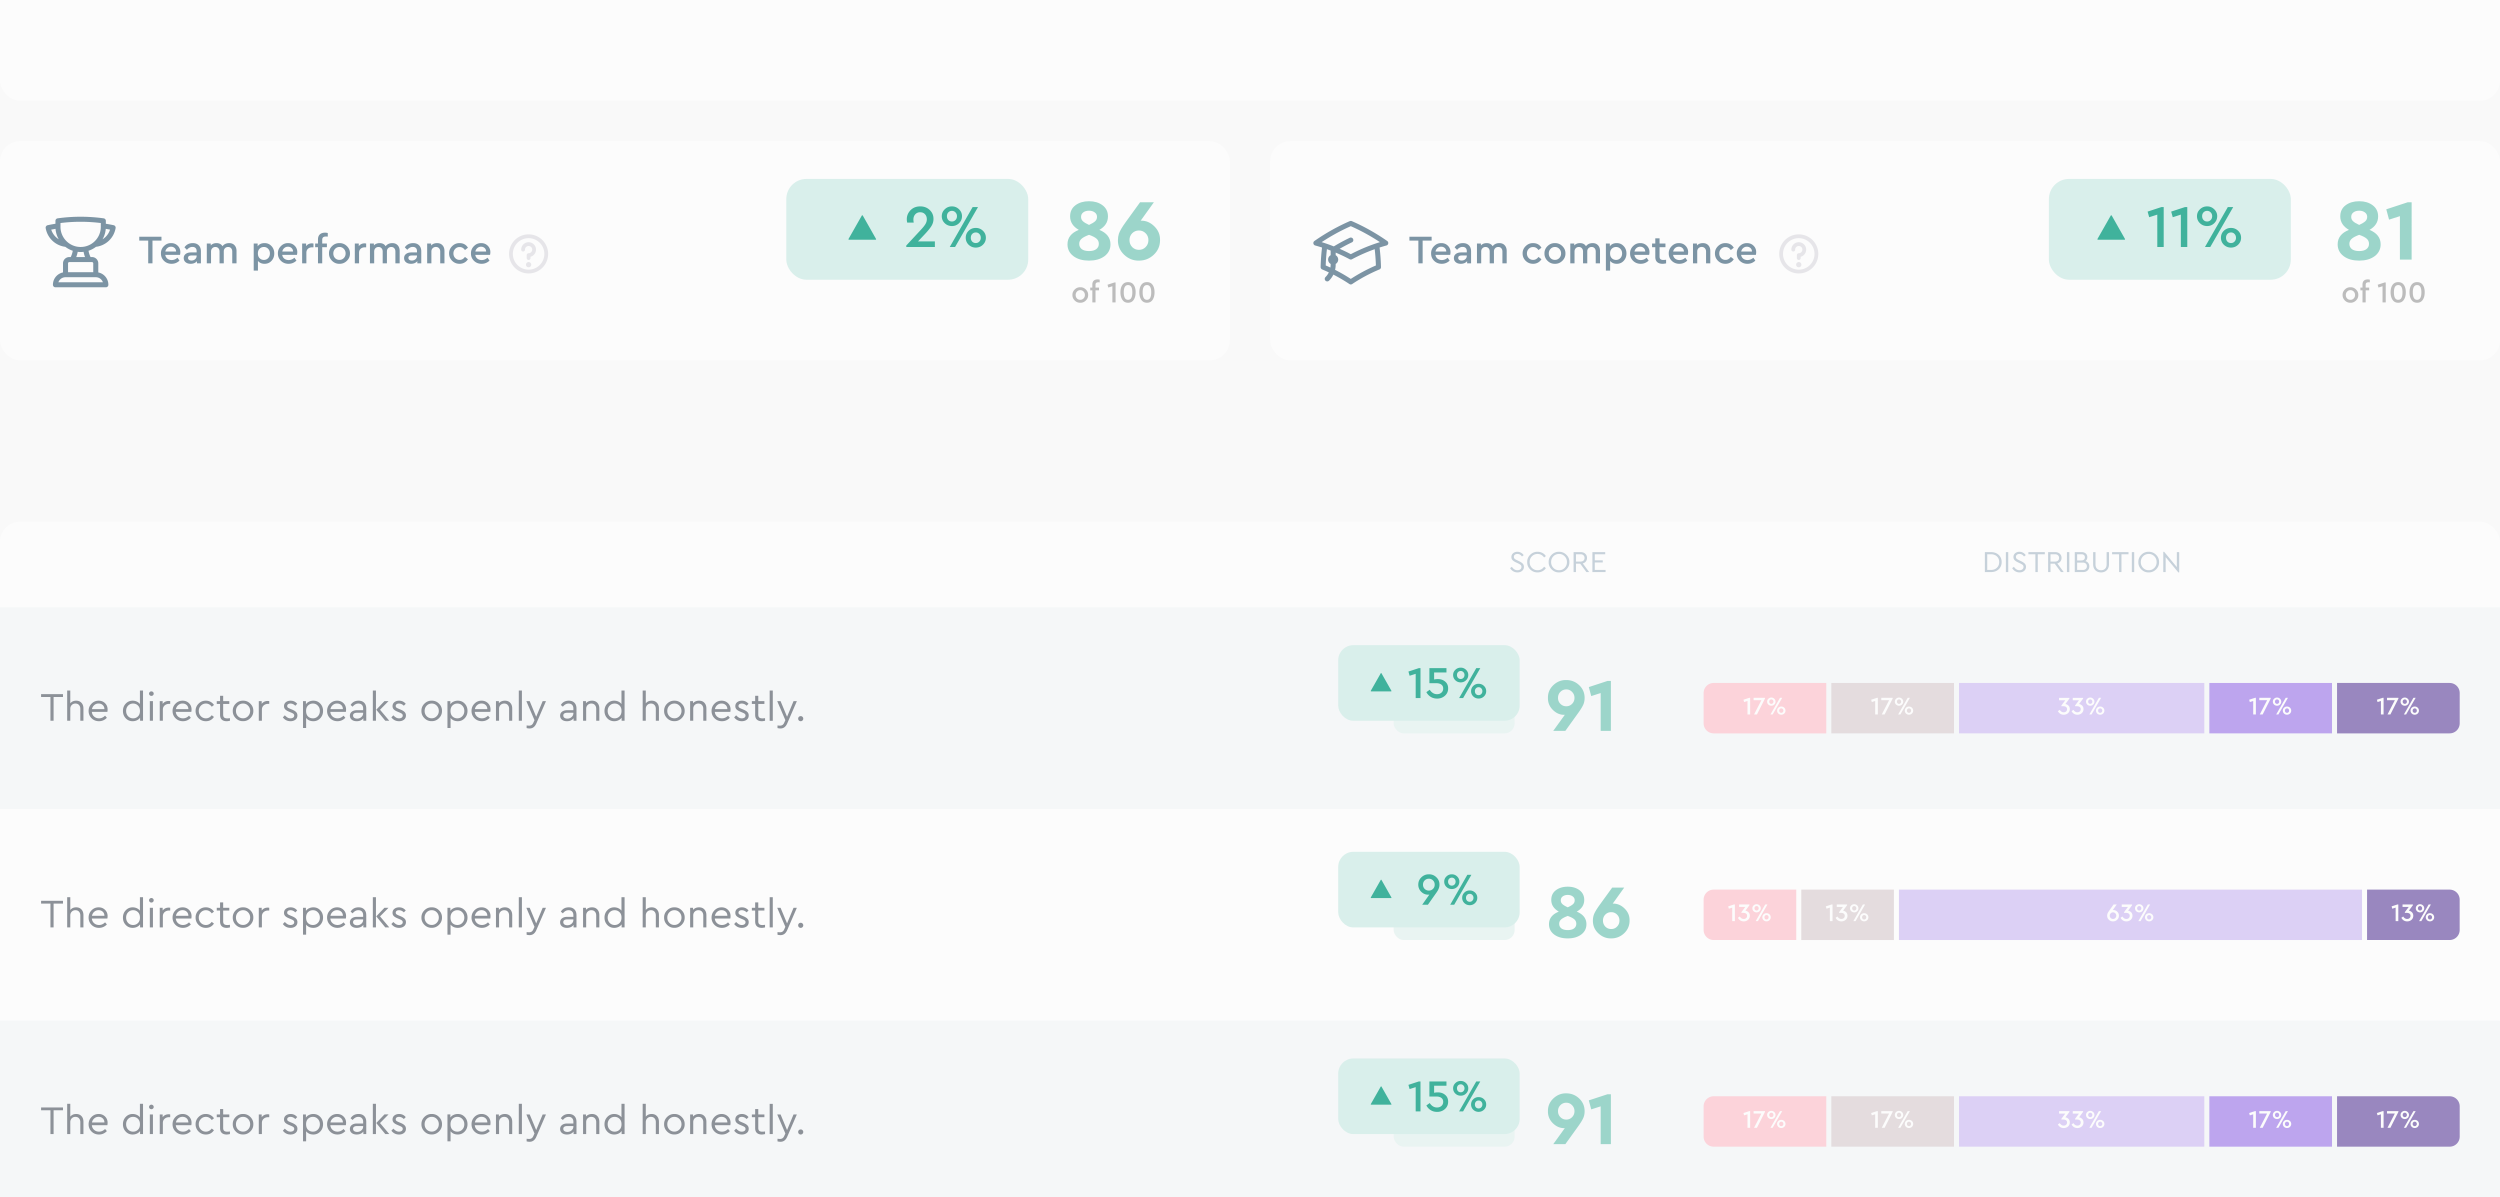 <svg xmlns="http://www.w3.org/2000/svg" width="992" height="475" fill="none"><g clip-path="url(#a)"><path fill="#F9F9F9" d="M0 0h992v475H0z"/><g opacity=".5"><g filter="url(#b)"><g clip-path="url(#c)"><rect width="992" height="365" y="-335" fill="#fff" rx="8"/></g></g><g filter="url(#d)"><rect width="488" height="87" x="504" y="46" fill="#fff" rx="8"/><path fill="#003050" d="M562.808 94.5v-9.04h-3.552v-1.52h8.816v1.52h-3.568v9.04h-1.696Zm12.621-3.376h-5.856c.106.64.389 1.147.848 1.52.469.363 1.04.544 1.712.544.832 0 1.594-.31 2.288-.928l.8 1.152c-.886.843-1.931 1.264-3.136 1.264-1.195 0-2.198-.39-3.008-1.168-.811-.79-1.216-1.765-1.216-2.928-.022-1.13.373-2.101 1.184-2.912.81-.821 1.77-1.221 2.88-1.2 1.034 0 1.898.347 2.592 1.04.693.683 1.04 1.536 1.04 2.56 0 .31-.043.661-.128 1.056Zm-5.824-1.312h4.272c-.011-.587-.208-1.05-.592-1.392-.384-.352-.859-.528-1.424-.528-.555 0-1.04.176-1.456.528-.406.341-.672.805-.8 1.392Zm14.117-.064V94.5h-1.568v-.88c-.587.704-1.424 1.056-2.512 1.056-.822 0-1.483-.208-1.984-.624-.502-.416-.752-.965-.752-1.648 0-.683.261-1.227.784-1.632.522-.405 1.226-.608 2.112-.608h2.224v-.512c0-.544-.15-.96-.448-1.248-.288-.288-.699-.432-1.232-.432-.8 0-1.526.39-2.176 1.168l-.976-.992c.768-1.12 1.872-1.68 3.312-1.68.981 0 1.76.288 2.336.864.586.576.88 1.381.88 2.416Zm-1.696 1.776v-.144h-2.016c-.928 0-1.392.32-1.392.96 0 .32.122.576.368.768.256.181.592.272 1.008.272.576 0 1.056-.176 1.44-.528.394-.352.592-.795.592-1.328Zm15.826-1.936V94.5h-1.696v-4.672c0-.555-.15-.997-.448-1.328-.288-.33-.683-.496-1.184-.496-.512 0-.928.165-1.248.496-.32.32-.48.736-.48 1.248V94.5h-1.68v-4.672c0-.544-.15-.981-.448-1.312-.299-.341-.699-.512-1.2-.512-.512 0-.928.17-1.248.512-.32.33-.48.768-.48 1.312V94.5h-1.68v-7.856h1.568v.736c.586-.608 1.344-.912 2.272-.912 1.088 0 1.882.41 2.384 1.232.629-.821 1.514-1.232 2.656-1.232.896 0 1.605.288 2.128.864.522.565.784 1.317.784 2.256Zm6.321.976c-.021-1.12.384-2.085 1.216-2.896.832-.821 1.813-1.221 2.944-1.2 1.472 0 2.576.608 3.312 1.824l-1.184.928c-.555-.8-1.259-1.2-2.112-1.2-.704 0-1.291.245-1.76.736-.469.49-.704 1.093-.704 1.808 0 .725.235 1.333.704 1.824.469.49 1.056.736 1.76.736.832 0 1.536-.395 2.112-1.184l1.184.912a3.737 3.737 0 0 1-1.392 1.344c-.576.32-1.216.48-1.92.48-1.163 0-2.149-.4-2.96-1.2-.8-.8-1.2-1.77-1.2-2.912Zm8.672 0c-.021-1.12.379-2.085 1.2-2.896.832-.821 1.813-1.221 2.944-1.2 1.141-.021 2.128.379 2.96 1.2.832.821 1.237 1.787 1.216 2.896.021 1.12-.384 2.09-1.216 2.912-.832.821-1.819 1.221-2.96 1.2-1.131.021-2.112-.379-2.944-1.2-.821-.832-1.221-1.803-1.2-2.912Zm6.592.016c0-.725-.235-1.333-.704-1.824a2.274 2.274 0 0 0-1.728-.752 2.29 2.29 0 0 0-1.744.752c-.469.49-.704 1.099-.704 1.824 0 .725.229 1.333.688 1.824.469.48 1.051.72 1.744.72.693 0 1.275-.245 1.744-.736.469-.49.704-1.093.704-1.808Zm15.446-.992V94.5h-1.696v-4.672c0-.555-.149-.997-.448-1.328-.288-.33-.683-.496-1.184-.496-.512 0-.928.165-1.248.496-.32.32-.48.736-.48 1.248V94.5h-1.68v-4.672c0-.544-.149-.981-.448-1.312-.299-.341-.699-.512-1.2-.512-.512 0-.928.17-1.248.512-.32.33-.48.768-.48 1.312V94.5h-1.68v-7.856h1.568v.736c.587-.608 1.344-.912 2.272-.912 1.088 0 1.883.41 2.384 1.232.629-.821 1.515-1.232 2.656-1.232.896 0 1.605.288 2.128.864.523.565.784 1.317.784 2.256Zm10.493.976c0 1.173-.368 2.155-1.104 2.944-.725.779-1.643 1.168-2.752 1.168-1.088 0-1.963-.379-2.624-1.136v3.84h-1.68V86.644h1.568v1.104c.597-.853 1.509-1.28 2.736-1.28 1.109 0 2.027.395 2.752 1.184.736.779 1.104 1.75 1.104 2.912Zm-2.416 1.856c.459-.48.688-1.093.688-1.84 0-.747-.229-1.36-.688-1.84a2.248 2.248 0 0 0-1.712-.736c-.661 0-1.221.224-1.68.672-.459.448-.688 1.077-.688 1.888 0 .821.229 1.456.688 1.904.459.448 1.019.672 1.68.672.683 0 1.253-.24 1.712-.72Zm11.422-1.296h-5.856c.106.64.389 1.147.848 1.52.469.363 1.04.544 1.712.544.832 0 1.594-.31 2.288-.928l.8 1.152c-.886.843-1.931 1.264-3.136 1.264-1.195 0-2.198-.39-3.008-1.168-.811-.79-1.216-1.765-1.216-2.928-.022-1.13.373-2.101 1.184-2.912.81-.821 1.77-1.221 2.88-1.2 1.034 0 1.898.347 2.592 1.04.693.683 1.04 1.536 1.04 2.56 0 .31-.043.661-.128 1.056Zm-5.824-1.312h4.272c-.011-.587-.208-1.05-.592-1.392-.384-.352-.859-.528-1.424-.528-.555 0-1.04.176-1.456.528-.406.341-.672.805-.8 1.392Zm12.549 3.264V94.5c-.555.117-1.019.176-1.392.176-.918 0-1.632-.23-2.144-.688-.502-.459-.752-1.141-.752-2.048V88.1h-1.28v-1.456h1.28V84.58h1.696v2.064h2.336V88.1h-2.336v3.696c0 .49.122.843.368 1.056.256.203.65.304 1.184.304.181 0 .528-.027 1.04-.08Zm8.619-1.952h-5.856c.106.64.389 1.147.848 1.52.469.363 1.04.544 1.712.544.832 0 1.594-.31 2.288-.928l.799 1.152c-.885.843-1.93 1.264-3.135 1.264-1.195 0-2.198-.39-3.008-1.168-.811-.79-1.216-1.765-1.216-2.928-.022-1.13.373-2.101 1.184-2.912.81-.821 1.77-1.221 2.88-1.2 1.034 0 1.898.347 2.592 1.04.693.683 1.04 1.536 1.04 2.56 0 .31-.043.661-.128 1.056Zm-5.824-1.312h4.272c-.011-.587-.208-1.05-.592-1.392-.384-.352-.859-.528-1.424-.528-.555 0-1.04.176-1.456.528-.406.341-.672.805-.8 1.392Zm14.74-.224V94.5h-1.679v-4.688c0-.544-.16-.981-.48-1.312-.31-.341-.72-.512-1.232-.512-.523 0-.955.17-1.296.512-.331.341-.496.779-.496 1.312V94.5h-1.68v-7.856h1.568v.768c.597-.63 1.381-.944 2.352-.944.906 0 1.621.283 2.144.848.533.565.799 1.323.799 2.272Zm1.844.976c-.022-1.12.384-2.085 1.216-2.896.832-.821 1.813-1.221 2.944-1.2 1.472 0 2.576.608 3.312 1.824l-1.184.928c-.555-.8-1.259-1.2-2.112-1.2-.704 0-1.291.245-1.76.736-.47.49-.704 1.093-.704 1.808 0 .725.234 1.333.704 1.824.469.49 1.056.736 1.76.736.832 0 1.536-.395 2.112-1.184l1.184.912a3.737 3.737 0 0 1-1.392 1.344c-.576.32-1.216.48-1.92.48-1.163 0-2.15-.4-2.96-1.2-.8-.8-1.2-1.77-1.2-2.912Zm16.24.56h-5.856c.106.64.389 1.147.848 1.52.469.363 1.04.544 1.712.544.832 0 1.594-.31 2.288-.928l.799 1.152c-.885.843-1.93 1.264-3.135 1.264-1.195 0-2.198-.39-3.008-1.168-.811-.79-1.216-1.765-1.216-2.928-.022-1.13.373-2.101 1.184-2.912.81-.821 1.77-1.221 2.88-1.2 1.034 0 1.898.347 2.592 1.04.693.683 1.04 1.536 1.04 2.56 0 .31-.043.661-.128 1.056Zm-5.824-1.312h4.272c-.011-.587-.208-1.05-.592-1.392-.384-.352-.859-.528-1.424-.528-.555 0-1.04.176-1.456.528-.406.341-.672.805-.8 1.392Z"/><g stroke="#D3D2D9" stroke-linecap="round" stroke-linejoin="round" stroke-width="1.5" clip-path="url(#e)"><path d="M713.75 83.75a7 7 0 1 1 0 14.001 7 7 0 0 1 0-14.001Z"/><path d="M711.562 89.047a2.19 2.19 0 0 1 2.615-2.144 2.183 2.183 0 0 1 1.718 1.719 2.195 2.195 0 0 1-.931 2.245c-.359.24-.782.368-1.215.368v1.167m.001 2.334a.291.291 0 0 1 .206.499.293.293 0 0 1-.498-.207.291.291 0 0 1 .292-.292Z"/></g><path fill="#40B29C" d="M944.639 86.936c0 1.953-.792 3.526-2.377 4.72-1.585 1.172-3.629 1.757-6.133 1.757-2.526 0-4.582-.585-6.167-1.757-1.585-1.194-2.377-2.767-2.377-4.72 0-2.618 1.493-4.525 4.479-5.719-2.297-1.332-3.446-3.112-3.446-5.34 0-1.884.701-3.354 2.102-4.41 1.424-1.08 3.227-1.62 5.409-1.62 2.159 0 3.951.54 5.375 1.62s2.136 2.55 2.136 4.41c0 2.25-1.137 4.03-3.411 5.34 2.94 1.217 4.41 3.124 4.41 5.72ZM932.96 76.083c0 .667.241 1.23.723 1.689.482.46 1.298.953 2.446 1.481 1.149-.528 1.964-1.022 2.446-1.481.483-.46.724-1.034.724-1.723 0-.735-.299-1.32-.896-1.757-.597-.46-1.355-.69-2.274-.69-.941 0-1.711.23-2.308.69-.574.436-.861 1.034-.861 1.791Zm7.062 10.681c0-.85-.31-1.539-.93-2.067-.597-.529-1.585-1.034-2.963-1.516-1.378.505-2.377 1.034-2.997 1.585-.597.528-.896 1.194-.896 1.998 0 .873.333 1.573.999 2.102.689.505 1.654.758 2.894.758 1.241 0 2.194-.253 2.86-.758.689-.529 1.033-1.23 1.033-2.102Zm15.363-16.503h1.55V93h-4.651V75.773l-4.307 1.379-1.102-4.1 8.51-2.791Z"/><path fill="gray" d="M929.54 107.048c-.016-.84.284-1.564.9-2.172.624-.616 1.36-.916 2.208-.9.856-.016 1.596.284 2.22.9.624.616.928 1.34.912 2.172.016.84-.288 1.568-.912 2.184-.624.616-1.364.916-2.22.9-.848.016-1.584-.284-2.208-.9-.616-.624-.916-1.352-.9-2.184Zm4.944.012c0-.544-.176-1-.528-1.368a1.706 1.706 0 0 0-1.296-.564c-.52 0-.956.188-1.308.564-.352.368-.528.824-.528 1.368 0 .544.172 1 .516 1.368.352.36.788.54 1.308.54s.956-.184 1.308-.552c.352-.368.528-.82.528-1.356Zm4.217-4.032v1.08h1.392v1.092h-1.392v4.8h-1.26v-4.8h-.84v-1.092h.84v-1.188c0-.68.184-1.192.552-1.536.368-.344.884-.516 1.548-.516.312 0 .584.036.816.108v1.068a4.129 4.129 0 0 0-.504-.036c-.392 0-.684.08-.876.24-.184.152-.276.412-.276.78Zm7.515-.948h.444V110h-1.272v-6.42l-1.608.516-.312-1.116 2.748-.9Zm2.371 3.888c0-1.208.256-2.176.768-2.904.512-.744 1.264-1.116 2.256-1.116.992 0 1.74.368 2.244 1.104.512.728.768 1.7.768 2.916 0 1.232-.26 2.236-.78 3.012-.512.768-1.256 1.152-2.232 1.152-.976 0-1.724-.388-2.244-1.164-.52-.776-.78-1.776-.78-3Zm4.716.012c0-1.912-.564-2.868-1.692-2.868-1.136 0-1.704.956-1.704 2.868 0 1.992.568 2.988 1.704 2.988 1.128 0 1.692-.996 1.692-2.988Zm2.784-.012c0-1.208.256-2.176.768-2.904.512-.744 1.264-1.116 2.256-1.116.992 0 1.74.368 2.244 1.104.512.728.768 1.7.768 2.916 0 1.232-.26 2.236-.78 3.012-.512.768-1.256 1.152-2.232 1.152-.976 0-1.724-.388-2.244-1.164-.52-.776-.78-1.776-.78-3Zm4.716.012c0-1.912-.564-2.868-1.692-2.868-1.136 0-1.704.956-1.704 2.868 0 1.992.568 2.988 1.704 2.988 1.128 0 1.692-.996 1.692-2.988Z"/><path stroke="#003050" stroke-linecap="round" stroke-linejoin="round" stroke-width="2" d="M525.68 87.528a80.524 80.524 0 0 0-.654 8.463 64.824 64.824 0 0 1 10.975 5.88 64.824 64.824 0 0 1 10.975-5.88 80.526 80.526 0 0 0-.654-8.463m-20.642 0a67.58 67.58 0 0 0-3.544-1.084 79.862 79.862 0 0 1 13.865-7.788 79.856 79.856 0 0 1 13.865 7.788c-1.195.33-2.376.692-3.544 1.084m-20.642 0a67.588 67.588 0 0 1 10.321 4.456 67.588 67.588 0 0 1 10.321-4.456M529.001 94a1 1 0 1 0 0-2 1 1 0 0 0 0 2Zm0 0v-4.9a73.759 73.759 0 0 1 7-3.842m-9.343 15.399A7.974 7.974 0 0 0 529.001 95v-2"/></g><g filter="url(#f)"><rect width="488" height="87" y="46" fill="#fff" rx="8"/><path fill="#003050" d="M58.808 94.5v-9.04h-3.552v-1.52h8.816v1.52h-3.568v9.04h-1.696Zm12.62-3.376h-5.855c.106.64.389 1.147.848 1.52.469.363 1.04.544 1.712.544.832 0 1.594-.31 2.288-.928l.8 1.152c-.886.843-1.931 1.264-3.136 1.264-1.195 0-2.198-.39-3.008-1.168-.811-.79-1.216-1.765-1.216-2.928-.022-1.13.373-2.101 1.184-2.912.81-.821 1.77-1.221 2.88-1.2 1.034 0 1.898.347 2.592 1.04.693.683 1.04 1.536 1.04 2.56 0 .31-.043.661-.128 1.056Zm-5.823-1.312h4.272c-.011-.587-.208-1.05-.592-1.392-.384-.352-.859-.528-1.424-.528-.555 0-1.04.176-1.456.528-.406.341-.672.805-.8 1.392Zm14.117-.064V94.5h-1.568v-.88c-.587.704-1.424 1.056-2.512 1.056-.822 0-1.483-.208-1.984-.624-.502-.416-.752-.965-.752-1.648 0-.683.261-1.227.784-1.632.522-.405 1.226-.608 2.112-.608h2.224v-.512c0-.544-.15-.96-.448-1.248-.288-.288-.699-.432-1.232-.432-.8 0-1.526.39-2.176 1.168l-.976-.992c.768-1.12 1.872-1.68 3.312-1.68.981 0 1.76.288 2.336.864.586.576.88 1.381.88 2.416Zm-1.696 1.776v-.144H76.01c-.928 0-1.392.32-1.392.96 0 .32.122.576.368.768.256.181.592.272 1.008.272.576 0 1.056-.176 1.44-.528.394-.352.592-.795.592-1.328Zm15.826-1.936V94.5h-1.696v-4.672c0-.555-.15-.997-.448-1.328-.288-.33-.683-.496-1.184-.496-.512 0-.928.165-1.248.496-.32.32-.48.736-.48 1.248V94.5h-1.68v-4.672c0-.544-.15-.981-.448-1.312-.299-.341-.699-.512-1.2-.512-.512 0-.928.17-1.248.512-.32.33-.48.768-.48 1.312V94.5h-1.68v-7.856h1.568v.736c.586-.608 1.344-.912 2.272-.912 1.088 0 1.882.41 2.384 1.232.63-.821 1.514-1.232 2.656-1.232.896 0 1.605.288 2.128.864.522.565.784 1.317.784 2.256Zm14.977.976c0 1.173-.368 2.155-1.104 2.944-.725.779-1.643 1.168-2.752 1.168-1.088 0-1.963-.379-2.624-1.136v3.84h-1.68V86.644h1.568v1.104c.597-.853 1.509-1.28 2.736-1.28 1.109 0 2.027.395 2.752 1.184.736.779 1.104 1.75 1.104 2.912Zm-2.416 1.856c.459-.48.688-1.093.688-1.84 0-.747-.229-1.36-.688-1.84a2.248 2.248 0 0 0-1.712-.736c-.661 0-1.221.224-1.68.672-.459.448-.688 1.077-.688 1.888 0 .821.229 1.456.688 1.904.459.448 1.019.672 1.68.672.683 0 1.253-.24 1.712-.72Zm11.422-1.296h-5.856c.107.64.389 1.147.848 1.52.469.363 1.04.544 1.712.544.832 0 1.595-.31 2.288-.928l.8 1.152c-.885.843-1.931 1.264-3.136 1.264-1.195 0-2.197-.39-3.008-1.168-.811-.79-1.216-1.765-1.216-2.928-.021-1.13.373-2.101 1.184-2.912.811-.821 1.771-1.221 2.88-1.2 1.035 0 1.899.347 2.592 1.04.693.683 1.04 1.536 1.04 2.56 0 .31-.043.661-.128 1.056Zm-5.824-1.312h4.272c-.011-.587-.208-1.05-.592-1.392-.384-.352-.859-.528-1.424-.528-.555 0-1.04.176-1.456.528-.405.341-.672.805-.8 1.392Zm12.373-3.168v1.488h-.512c-.683 0-1.237.192-1.664.576-.427.384-.64.917-.64 1.6V94.5h-1.68v-7.856h1.568v1.024c.587-.736 1.349-1.104 2.288-1.104.213 0 .427.027.64.08Zm3.472-1.44v1.44h1.856V88.1h-1.856v6.4h-1.68v-6.4h-1.12v-1.456h1.12V85.06c0-.907.245-1.59.736-2.048.491-.459 1.179-.688 2.064-.688.416 0 .779.048 1.088.144v1.424a5.505 5.505 0 0 0-.672-.048c-.523 0-.912.107-1.168.32-.245.203-.368.55-.368 1.04Zm2.692 5.36c-.021-1.12.379-2.085 1.2-2.896.832-.821 1.813-1.221 2.944-1.2 1.141-.021 2.128.379 2.96 1.2.832.821 1.237 1.787 1.216 2.896.021 1.12-.384 2.09-1.216 2.912-.832.821-1.819 1.221-2.96 1.2-1.131.021-2.112-.379-2.944-1.2-.821-.832-1.221-1.803-1.2-2.912Zm6.592.016c0-.725-.235-1.333-.704-1.824a2.274 2.274 0 0 0-1.728-.752 2.29 2.29 0 0 0-1.744.752c-.469.49-.704 1.099-.704 1.824 0 .725.229 1.333.688 1.824.469.48 1.051.72 1.744.72.693 0 1.275-.245 1.744-.736.469-.49.704-1.093.704-1.808Zm8.15-3.936v1.488h-.512c-.683 0-1.237.192-1.664.576-.427.384-.64.917-.64 1.6V94.5h-1.68v-7.856h1.568v1.024c.587-.736 1.349-1.104 2.288-1.104.213 0 .427.027.64.08Zm13.296 2.944V94.5h-1.696v-4.672c0-.555-.149-.997-.448-1.328-.288-.33-.683-.496-1.184-.496-.512 0-.928.165-1.248.496-.32.32-.48.736-.48 1.248V94.5h-1.68v-4.672c0-.544-.149-.981-.448-1.312-.299-.341-.699-.512-1.2-.512-.512 0-.928.17-1.248.512-.32.33-.48.768-.48 1.312V94.5h-1.68v-7.856h1.568v.736c.587-.608 1.344-.912 2.272-.912 1.088 0 1.883.41 2.384 1.232.629-.821 1.515-1.232 2.656-1.232.896 0 1.605.288 2.128.864.523.565.784 1.317.784 2.256Zm8.573.16V94.5h-1.568v-.88c-.587.704-1.424 1.056-2.512 1.056-.821 0-1.483-.208-1.984-.624-.501-.416-.752-.965-.752-1.648 0-.683.261-1.227.784-1.632.523-.405 1.227-.608 2.112-.608h2.224v-.512c0-.544-.149-.96-.448-1.248-.288-.288-.699-.432-1.232-.432-.8 0-1.525.39-2.176 1.168l-.976-.992c.768-1.12 1.872-1.68 3.312-1.68.981 0 1.76.288 2.336.864.587.576.88 1.381.88 2.416Zm-1.696 1.776v-.144h-2.016c-.928 0-1.392.32-1.392.96 0 .32.123.576.368.768.256.181.592.272 1.008.272.576 0 1.056-.176 1.44-.528.395-.352.592-.795.592-1.328Zm10.898-1.936V94.5h-1.68v-4.688c0-.544-.16-.981-.48-1.312-.309-.341-.72-.512-1.232-.512-.522 0-.954.17-1.296.512-.33.341-.496.779-.496 1.312V94.5h-1.68v-7.856h1.568v.768c.598-.63 1.382-.944 2.352-.944.907 0 1.622.283 2.144.848.534.565.8 1.323.8 2.272Zm1.843.976c-.021-1.12.384-2.085 1.216-2.896.832-.821 1.814-1.221 2.944-1.2 1.472 0 2.576.608 3.312 1.824l-1.184.928c-.554-.8-1.258-1.2-2.112-1.2-.704 0-1.29.245-1.76.736-.469.49-.704 1.093-.704 1.808 0 .725.235 1.333.704 1.824.47.49 1.056.736 1.76.736.832 0 1.536-.395 2.112-1.184l1.184.912a3.737 3.737 0 0 1-1.392 1.344c-.576.32-1.216.48-1.92.48-1.162 0-2.149-.4-2.96-1.2-.8-.8-1.2-1.77-1.2-2.912Zm16.24.56h-5.856c.107.64.39 1.147.848 1.52.47.363 1.04.544 1.712.544.832 0 1.595-.31 2.288-.928l.8 1.152c-.885.843-1.93 1.264-3.136 1.264-1.194 0-2.197-.39-3.008-1.168-.81-.79-1.216-1.765-1.216-2.928-.021-1.13.374-2.101 1.184-2.912.811-.821 1.771-1.221 2.88-1.2 1.035 0 1.899.347 2.592 1.04.694.683 1.04 1.536 1.04 2.56 0 .31-.042.661-.128 1.056Zm-5.824-1.312h4.272c-.01-.587-.208-1.05-.592-1.392-.384-.352-.858-.528-1.424-.528-.554 0-1.04.176-1.456.528-.405.341-.672.805-.8 1.392Z"/><g stroke="#D3D2D9" stroke-linecap="round" stroke-linejoin="round" stroke-width="1.5" clip-path="url(#g)"><path d="M209.75 83.75a7 7 0 1 1 0 14.001 7 7 0 0 1 0-14.001Z"/><path d="M207.562 89.047a2.19 2.19 0 0 1 2.615-2.144 2.183 2.183 0 0 1 1.718 1.719 2.195 2.195 0 0 1-.931 2.245c-.359.24-.782.368-1.215.368v1.167m.001 2.334a.291.291 0 0 1 .206.499.293.293 0 0 1-.498-.207.291.291 0 0 1 .292-.292Z"/></g><path fill="#40B29C" d="M440.639 86.936c0 1.953-.792 3.526-2.377 4.72-1.585 1.172-3.629 1.757-6.133 1.757-2.526 0-4.582-.585-6.167-1.757-1.585-1.194-2.377-2.767-2.377-4.72 0-2.618 1.493-4.525 4.479-5.719-2.297-1.332-3.446-3.112-3.446-5.34 0-1.884.701-3.354 2.102-4.41 1.424-1.08 3.227-1.62 5.409-1.62 2.159 0 3.951.54 5.375 1.62s2.136 2.55 2.136 4.41c0 2.25-1.137 4.03-3.411 5.34 2.94 1.217 4.41 3.124 4.41 5.72ZM428.96 76.083c0 .667.241 1.23.723 1.689.482.46 1.298.953 2.446 1.481 1.149-.528 1.964-1.022 2.446-1.481.483-.46.724-1.034.724-1.723 0-.735-.299-1.32-.896-1.757-.597-.46-1.355-.69-2.274-.69-.941 0-1.711.23-2.308.69-.574.436-.861 1.034-.861 1.791Zm7.062 10.681c0-.85-.31-1.539-.93-2.067-.597-.529-1.585-1.034-2.963-1.516-1.378.505-2.377 1.034-2.997 1.585-.597.528-.896 1.194-.896 1.998 0 .873.333 1.573.999 2.102.689.505 1.654.758 2.894.758 1.241 0 2.194-.253 2.86-.758.689-.529 1.033-1.23 1.033-2.102Zm24.286-1.481c0 2.296-.827 4.226-2.481 5.788-1.653 1.561-3.617 2.342-5.891 2.342-2.228.046-4.192-.735-5.891-2.342-1.677-1.608-2.493-3.549-2.447-5.823 0-.85.127-1.677.379-2.48.368-1.103 1.275-2.653 2.722-4.652l5.685-7.855h5.478l-5.237 7.304h.138c1.952-.046 3.709.7 5.271 2.24 1.562 1.515 2.32 3.341 2.274 5.477Zm-5.719 2.756c.735-.735 1.102-1.654 1.102-2.757 0-1.102-.367-2.01-1.102-2.721-.712-.735-1.596-1.103-2.653-1.103s-1.952.368-2.687 1.103c-.712.735-1.068 1.642-1.068 2.721 0 1.08.356 1.999 1.068 2.757.735.735 1.63 1.102 2.687 1.102s1.941-.367 2.653-1.102Z"/><path fill="gray" d="M425.54 107.048c-.016-.84.284-1.564.9-2.172.624-.616 1.36-.916 2.208-.9.856-.016 1.596.284 2.22.9.624.616.928 1.34.912 2.172.016.84-.288 1.568-.912 2.184-.624.616-1.364.916-2.22.9-.848.016-1.584-.284-2.208-.9-.616-.624-.916-1.352-.9-2.184Zm4.944.012c0-.544-.176-1-.528-1.368a1.706 1.706 0 0 0-1.296-.564c-.52 0-.956.188-1.308.564-.352.368-.528.824-.528 1.368 0 .544.172 1 .516 1.368.352.36.788.54 1.308.54s.956-.184 1.308-.552c.352-.368.528-.82.528-1.356Zm4.217-4.032v1.08h1.392v1.092h-1.392v4.8h-1.26v-4.8h-.84v-1.092h.84v-1.188c0-.68.184-1.192.552-1.536.368-.344.884-.516 1.548-.516.312 0 .584.036.816.108v1.068a4.129 4.129 0 0 0-.504-.036c-.392 0-.684.08-.876.24-.184.152-.276.412-.276.78Zm7.515-.948h.444V110h-1.272v-6.42l-1.608.516-.312-1.116 2.748-.9Zm2.371 3.888c0-1.208.256-2.176.768-2.904.512-.744 1.264-1.116 2.256-1.116.992 0 1.74.368 2.244 1.104.512.728.768 1.7.768 2.916 0 1.232-.26 2.236-.78 3.012-.512.768-1.256 1.152-2.232 1.152-.976 0-1.724-.388-2.244-1.164-.52-.776-.78-1.776-.78-3Zm4.716.012c0-1.912-.564-2.868-1.692-2.868-1.136 0-1.704.956-1.704 2.868 0 1.992.568 2.988 1.704 2.988 1.128 0 1.692-.996 1.692-2.988Zm2.784-.012c0-1.208.256-2.176.768-2.904.512-.744 1.264-1.116 2.256-1.116.992 0 1.74.368 2.244 1.104.512.728.768 1.7.768 2.916 0 1.232-.26 2.236-.78 3.012-.512.768-1.256 1.152-2.232 1.152-.976 0-1.724-.388-2.244-1.164-.52-.776-.78-1.776-.78-3Zm4.716.012c0-1.912-.564-2.868-1.692-2.868-1.136 0-1.704.956-1.704 2.868 0 1.992.568 2.988 1.704 2.988 1.128 0 1.692-.996 1.692-2.988Z"/><path stroke="#003050" stroke-linecap="round" stroke-linejoin="round" stroke-width="2" d="M38 99H26m12 0a4 4 0 0 1 4 4H22a4 4 0 0 1 4-4m12 0v-4.5a1.5 1.5 0 0 0-1.5-1.5h-1.162M26 99v-4.5a1.5 1.5 0 0 1 1.5-1.5h1.163m6.675 0h-6.675m6.675 0a9.939 9.939 0 0 1-1.308-4.23M28.663 93a9.939 9.939 0 0 0 1.308-4.23m-6.97-9.121a61.74 61.74 0 0 0-3.889.692 8.004 8.004 0 0 0 7.195 6.63M23 79.647V80c0 2.81 1.288 5.32 3.306 6.97M23 79.648v-2.02A64.546 64.546 0 0 1 32 77c3.055 0 6.06.214 9 .628v2.02M26.306 86.97a8.97 8.97 0 0 0 3.665 1.8m11.03-9.121V80c0 2.81-1.289 5.32-3.307 6.97M41 79.648c1.31.19 2.606.422 3.888.693a8.004 8.004 0 0 1-7.194 6.63m0 0a8.97 8.97 0 0 1-3.664 1.8m0 0a9.055 9.055 0 0 1-4.059-.001"/></g><g filter="url(#h)"><rect width="992" height="495" y="197" fill="#fff" rx="8"/><path fill="#93A9BB" d="m599.218 215.428.696-.516c.592.904 1.328 1.356 2.208 1.356.48 0 .864-.12 1.152-.36.296-.24.444-.56.444-.96 0-.336-.096-.588-.288-.756-.184-.176-.528-.388-1.032-.636l-.888-.42c-.6-.28-1.048-.58-1.344-.9-.296-.32-.444-.728-.444-1.224 0-.608.232-1.104.696-1.488.464-.384 1.028-.576 1.692-.576.52 0 .996.124 1.428.372.44.24.792.564 1.056.972l-.684.516c-.448-.664-1.052-.996-1.812-.996-.4 0-.736.104-1.008.312a1.014 1.014 0 0 0-.396.84c0 .232.052.424.156.576.096.144.22.264.372.36.152.096.4.228.744.396l.876.42c.648.32 1.116.644 1.404.972.296.328.444.74.444 1.236 0 .648-.24 1.18-.72 1.596-.48.408-1.092.612-1.836.612a3.298 3.298 0 0 1-1.68-.444 3.459 3.459 0 0 1-1.236-1.26Zm6.775-2.388c-.024-1.128.372-2.096 1.188-2.904.824-.808 1.8-1.204 2.928-1.188.696 0 1.332.152 1.908.456.584.304 1.044.72 1.38 1.248l-.696.552c-.648-.928-1.508-1.392-2.58-1.392-.896 0-1.648.308-2.256.924-.6.616-.9 1.384-.9 2.304 0 .92.3 1.688.9 2.304.608.616 1.36.924 2.256.924 1.072 0 1.932-.464 2.58-1.392l.696.552a3.532 3.532 0 0 1-1.38 1.248 4.024 4.024 0 0 1-1.908.456c-1.128.016-2.104-.38-2.928-1.188-.816-.808-1.212-1.776-1.188-2.904Zm8.52 0c-.024-1.128.372-2.096 1.188-2.904.816-.808 1.788-1.204 2.916-1.188 1.12-.016 2.092.38 2.916 1.188.824.808 1.224 1.776 1.2 2.904.024 1.128-.376 2.096-1.2 2.904-.824.808-1.796 1.204-2.916 1.188-1.12.024-2.092-.372-2.916-1.188-.816-.816-1.212-1.784-1.188-2.904Zm7.248-.012c.016-.896-.284-1.66-.9-2.292-.616-.632-1.36-.94-2.232-.924-.896 0-1.644.308-2.244.924-.6.608-.9 1.372-.9 2.292 0 .92.3 1.692.9 2.316.6.616 1.348.924 2.244.924.872.016 1.616-.292 2.232-.924.616-.64.916-1.412.9-2.316Zm8.823 3.972h-1.092l-2.46-3.324h-1.692V217h-.936v-7.92h2.784c.76 0 1.372.216 1.836.648.464.424.696.972.696 1.644 0 .536-.148 1-.444 1.392-.296.384-.704.652-1.224.804l2.532 3.432Zm-5.244-7.08v2.916h1.812c.504 0 .896-.128 1.176-.384.28-.264.42-.62.42-1.068 0-.44-.144-.792-.432-1.056-.28-.272-.668-.408-1.164-.408h-1.812Zm6.529 7.08v-7.92h5.076v.84h-4.14v2.424h3.168v.84h-3.168v2.976h4.284v.84h-5.22Zm155.729 0v-7.92h2.352c1.312 0 2.356.368 3.132 1.104.784.728 1.176 1.676 1.176 2.844 0 1.16-.392 2.112-1.176 2.856-.784.744-1.828 1.116-3.132 1.116h-2.352Zm.936-.84h1.404c1.024 0 1.836-.292 2.436-.876.608-.584.912-1.336.912-2.256 0-.928-.3-1.676-.9-2.244-.6-.576-1.416-.864-2.448-.864h-1.404v6.24Zm7.397.84v-7.92h.936V217h-.936Zm2.505-1.572.696-.516c.592.904 1.328 1.356 2.208 1.356.48 0 .864-.12 1.152-.36.296-.24.444-.56.444-.96 0-.336-.096-.588-.288-.756-.184-.176-.528-.388-1.032-.636l-.888-.42c-.6-.28-1.048-.58-1.344-.9-.296-.32-.444-.728-.444-1.224 0-.608.232-1.104.696-1.488.464-.384 1.028-.576 1.692-.576.52 0 .996.124 1.428.372.44.24.792.564 1.056.972l-.684.516c-.448-.664-1.052-.996-1.812-.996-.4 0-.736.104-1.008.312a1.014 1.014 0 0 0-.396.84c0 .232.052.424.156.576.096.144.22.264.372.36.152.096.4.228.744.396l.876.42c.648.32 1.116.644 1.404.972.296.328.444.74.444 1.236 0 .648-.24 1.18-.72 1.596-.48.408-1.092.612-1.836.612a3.298 3.298 0 0 1-1.68-.444 3.459 3.459 0 0 1-1.236-1.26Zm9.211 1.572v-7.08h-2.784v-.84h6.516v.84h-2.796V217h-.936Zm11.233 0h-1.092l-2.46-3.324h-1.692V217h-.936v-7.92h2.784c.76 0 1.372.216 1.836.648.464.424.696.972.696 1.644 0 .536-.148 1-.444 1.392-.296.384-.704.652-1.224.804L818.88 217Zm-5.244-7.08v2.916h1.812c.504 0 .896-.128 1.176-.384.28-.264.42-.62.42-1.068 0-.44-.144-.792-.432-1.056-.28-.272-.668-.408-1.164-.408h-1.812Zm6.529 7.08v-7.92h.936V217h-.936Zm8.877-2.28c0 .672-.228 1.22-.684 1.644-.456.424-1.064.636-1.824.636h-3.264v-7.92h2.724c.68 0 1.228.188 1.644.564.408.376.612.856.612 1.44 0 .648-.252 1.168-.756 1.56.488.144.868.4 1.14.768.272.36.408.796.408 1.308Zm-3.144-4.8h-1.692v2.46h1.692c.448 0 .792-.108 1.032-.324.24-.224.36-.528.36-.912s-.12-.684-.36-.9c-.24-.216-.584-.324-1.032-.324Zm1.74 5.844c.296-.264.444-.62.444-1.068 0-.448-.148-.804-.444-1.068-.288-.264-.688-.396-1.2-.396h-2.232v2.928h2.232c.512 0 .912-.132 1.2-.396Zm2.919-1.908v-4.776h.936v4.836c0 .752.2 1.332.6 1.74.408.408.948.612 1.62.612.664 0 1.196-.204 1.596-.612.4-.408.6-.988.6-1.74v-4.836h.936v4.776c0 1.016-.292 1.816-.876 2.4-.576.584-1.328.876-2.256.876-.944 0-1.708-.292-2.292-.876-.576-.584-.864-1.384-.864-2.4ZM840.858 217v-7.08h-2.784v-.84h6.516v.84h-2.796V217h-.936Zm5.053 0v-7.92h.936V217h-.936Zm2.589-3.96c-.024-1.128.372-2.096 1.188-2.904.816-.808 1.788-1.204 2.916-1.188 1.12-.016 2.092.38 2.916 1.188.824.808 1.224 1.776 1.2 2.904.024 1.128-.376 2.096-1.2 2.904-.824.808-1.796 1.204-2.916 1.188-1.12.024-2.092-.372-2.916-1.188-.816-.816-1.212-1.784-1.188-2.904Zm7.248-.012c.016-.896-.284-1.66-.9-2.292-.616-.632-1.36-.94-2.232-.924-.896 0-1.644.308-2.244.924-.6.608-.9 1.372-.9 2.292 0 .92.3 1.692.9 2.316.6.616 1.348.924 2.244.924.872.016 1.616-.292 2.232-.924.616-.64.916-1.412.9-2.316Zm8.019-3.948h.936v8.052h-.336l-5.04-6.072V217h-.936v-8.052h.336l5.04 6.084v-5.952Z"/><path fill="#F1F5F8" d="M0 231h992v80H0z"/><path fill="#1F2937" d="M20.016 276v-9.44h-3.712v-1.12h8.688v1.12h-3.728V276h-1.248Zm13.089-4.896V276h-1.232v-4.736c0-.64-.176-1.147-.528-1.52-.341-.384-.81-.576-1.408-.576-.598 0-1.088.197-1.472.592-.384.395-.576.896-.576 1.504V276h-1.232v-12h1.232v5.088c.565-.704 1.344-1.056 2.336-1.056.885 0 1.584.283 2.096.848.523.555.784 1.296.784 2.224Zm9.494 1.376h-6.16c.075.768.379 1.387.912 1.856.534.469 1.184.704 1.952.704.886 0 1.68-.352 2.384-1.056l.72.832c-.874.907-1.914 1.36-3.12 1.36-1.162 0-2.144-.389-2.944-1.168-.789-.789-1.184-1.755-1.184-2.896 0-1.131.384-2.091 1.152-2.88.779-.8 1.723-1.2 2.832-1.2 1.014 0 1.856.331 2.528.992.683.661 1.024 1.504 1.024 2.528 0 .299-.032.608-.096.928Zm-6.112-1.088h4.944c-.01-.683-.234-1.227-.672-1.632-.437-.405-.986-.608-1.648-.608-.65 0-1.216.208-1.696.624-.48.405-.789.944-.928 1.616ZM55.52 264h1.232v12h-1.168v-1.232c-.298.437-.714.784-1.248 1.04a3.946 3.946 0 0 1-1.696.368c-1.098 0-2.016-.389-2.752-1.168-.736-.789-1.104-1.755-1.104-2.896 0-1.152.368-2.117 1.104-2.896.747-.789 1.664-1.184 2.752-1.184.587 0 1.136.117 1.648.352s.923.56 1.232.976V264Zm.016 8.112c0-.939-.266-1.664-.8-2.176-.522-.512-1.162-.768-1.92-.768-.789 0-1.45.277-1.984.832-.522.555-.784 1.253-.784 2.096 0 .843.262 1.547.784 2.112.534.555 1.195.832 1.984.832.758 0 1.398-.256 1.92-.768.534-.512.8-1.232.8-2.16ZM59.454 276v-7.792h1.232V276h-1.232Zm-.304-10.768c0-.245.09-.453.272-.624a.895.895 0 0 1 .656-.272c.245 0 .458.091.64.272a.826.826 0 0 1 .272.624.84.84 0 0 1-.272.64.867.867 0 0 1-.64.256.921.921 0 0 1-.656-.256.843.843 0 0 1-.272-.64Zm8.385 2.976v1.088h-.464c-.682 0-1.264.208-1.744.624-.47.416-.704.971-.704 1.664V276h-1.232v-7.792h1.152v1.104c.576-.779 1.382-1.168 2.416-1.168.203 0 .395.021.576.064Zm8.377 4.272h-6.16c.075.768.379 1.387.912 1.856.533.469 1.184.704 1.952.704.885 0 1.68-.352 2.384-1.056l.72.832c-.875.907-1.915 1.36-3.12 1.36-1.163 0-2.144-.389-2.944-1.168-.79-.789-1.184-1.755-1.184-2.896 0-1.131.384-2.091 1.152-2.88.779-.8 1.723-1.2 2.832-1.2 1.013 0 1.856.331 2.528.992.683.661 1.024 1.504 1.024 2.528 0 .299-.032.608-.096.928Zm-6.112-1.088h4.944c-.01-.683-.235-1.227-.672-1.632-.438-.405-.987-.608-1.648-.608-.65 0-1.216.208-1.696.624-.48.405-.79.944-.928 1.616Zm7.813.704c-.022-1.109.373-2.069 1.183-2.88.811-.811 1.776-1.205 2.896-1.184a3.81 3.81 0 0 1 1.84.448 3.861 3.861 0 0 1 1.377 1.248l-.88.704c-.62-.843-1.392-1.264-2.32-1.264-.8 0-1.472.288-2.017.864-.543.565-.816 1.253-.816 2.064 0 .821.272 1.52.816 2.096.545.565 1.217.848 2.017.848.917 0 1.685-.416 2.303-1.248l.88.688c-.767 1.131-1.834 1.696-3.2 1.696-1.13 0-2.095-.395-2.895-1.184-.79-.8-1.184-1.765-1.184-2.896Zm13.628 2.864V276c-.523.117-.955.176-1.296.176-.832 0-1.477-.213-1.936-.64-.459-.427-.688-1.056-.688-1.888v-4.336h-1.312v-1.104h1.312v-2.128h1.232v2.128h2.432v1.104h-2.432v4.256c0 .533.133.917.4 1.152.277.224.693.336 1.248.336.299 0 .645-.032 1.04-.096Zm1.121-2.864c-.02-1.109.374-2.069 1.184-2.88.822-.811 1.787-1.205 2.896-1.184 1.12-.021 2.086.373 2.897 1.184.81.811 1.205 1.771 1.184 2.88.021 1.099-.379 2.059-1.2 2.88-.822.811-1.787 1.205-2.896 1.184-1.11.021-2.07-.373-2.88-1.184-.811-.821-1.206-1.781-1.184-2.88Zm6.897.016c0-.832-.272-1.531-.817-2.096-.533-.565-1.2-.848-2-.848s-1.471.283-2.015.848c-.534.555-.8 1.253-.8 2.096 0 .821.266 1.515.8 2.08.543.555 1.21.832 2 .832a2.67 2.67 0 0 0 2-.848c.554-.565.831-1.253.831-2.064Zm7.573-3.904v1.088h-.464c-.683 0-1.264.208-1.744.624-.469.416-.704.971-.704 1.664V276h-1.232v-7.792h1.152v1.104c.576-.779 1.381-1.168 2.416-1.168.203 0 .395.021.576.064Zm5.401 6.448.784-.816c.406.416.774.72 1.104.912.342.192.72.288 1.136.288.438 0 .795-.096 1.072-.288a.96.96 0 0 0 .416-.816c0-.299-.101-.528-.304-.688-.192-.171-.544-.357-1.056-.56l-.752-.32c-.672-.277-1.162-.581-1.472-.912-.309-.331-.464-.747-.464-1.248 0-.661.246-1.189.736-1.584.502-.395 1.131-.592 1.888-.592 1.056 0 1.926.411 2.608 1.232l-.752.768c-.576-.576-1.216-.864-1.92-.864-.394 0-.709.085-.944.256a.841.841 0 0 0-.352.72.8.8 0 0 0 .256.608c.182.149.518.325 1.008.528l.72.304c.747.32 1.275.656 1.584 1.008.32.341.48.773.48 1.296 0 .725-.266 1.291-.8 1.696-.522.395-1.168.592-1.936.592-1.248 0-2.261-.507-3.04-1.52Zm14.85-5.456c.736.779 1.104 1.744 1.104 2.896s-.373 2.123-1.12 2.912c-.736.779-1.648 1.168-2.736 1.168-1.227 0-2.181-.432-2.864-1.296v4h-1.232v-10.672h1.152v1.248a2.947 2.947 0 0 1 1.232-1.04 3.839 3.839 0 0 1 1.712-.384c1.109 0 2.027.389 2.752 1.168Zm-.96 5.008c.533-.555.8-1.253.8-2.096 0-.843-.267-1.541-.8-2.096-.523-.565-1.179-.848-1.968-.848-.747 0-1.387.256-1.92.768-.523.512-.784 1.232-.784 2.16 0 .949.256 1.68.768 2.192.523.501 1.168.752 1.936.752.789 0 1.445-.277 1.968-.832Zm11.101-1.728h-6.16c.075.768.379 1.387.912 1.856.534.469 1.184.704 1.952.704.886 0 1.68-.352 2.384-1.056l.72.832c-.874.907-1.914 1.36-3.12 1.36-1.162 0-2.144-.389-2.944-1.168-.789-.789-1.184-1.755-1.184-2.896 0-1.131.384-2.091 1.152-2.88.779-.8 1.723-1.2 2.832-1.2 1.014 0 1.856.331 2.528.992.683.661 1.024 1.504 1.024 2.528 0 .299-.032.608-.096.928Zm-6.112-1.088h4.944c-.01-.683-.234-1.227-.672-1.632-.437-.405-.986-.608-1.648-.608-.65 0-1.216.208-1.696.624-.48.405-.789.944-.928 1.616Zm14.213-.192v4.8h-1.152v-1.008c-.597.789-1.472 1.184-2.624 1.184-.811 0-1.467-.197-1.968-.592-.501-.405-.752-.939-.752-1.6 0-.661.256-1.189.768-1.584s1.189-.592 2.032-.592h2.464v-.672c0-.629-.171-1.115-.512-1.456-.331-.341-.789-.512-1.376-.512-.875 0-1.632.416-2.272 1.248l-.816-.672c.693-1.141 1.749-1.712 3.168-1.712.939 0 1.68.277 2.224.832.544.544.816 1.323.816 2.336Zm-1.232 1.808v-.192h-2.32c-1.12 0-1.68.368-1.68 1.104 0 .384.149.688.448.912.309.213.699.32 1.168.32.651 0 1.211-.208 1.68-.624.469-.416.704-.923.704-1.52Zm3.845 2.992v-12h1.232v12h-1.232Zm2.848-4.368 3.68 4.368h-1.584l-3.584-4.384 3.248-3.408h1.616l-3.376 3.424Zm4.51 3.024.784-.816c.405.416.773.72 1.104.912.341.192.72.288 1.136.288.437 0 .795-.096 1.072-.288a.962.962 0 0 0 .416-.816c0-.299-.101-.528-.304-.688-.192-.171-.544-.357-1.056-.56l-.752-.32c-.672-.277-1.163-.581-1.472-.912-.309-.331-.464-.747-.464-1.248 0-.661.245-1.189.736-1.584.501-.395 1.131-.592 1.888-.592 1.056 0 1.925.411 2.608 1.232l-.752.768c-.576-.576-1.216-.864-1.92-.864-.395 0-.709.085-.944.256-.235.171-.352.411-.352.72 0 .245.085.448.256.608.181.149.517.325 1.008.528l.72.304c.747.32 1.275.656 1.584 1.008.32.341.48.773.48 1.296 0 .725-.267 1.291-.8 1.696-.523.395-1.168.592-1.936.592-1.248 0-2.261-.507-3.04-1.52Zm11.926-2.56c-.021-1.109.373-2.069 1.184-2.88.821-.811 1.787-1.205 2.896-1.184 1.12-.021 2.085.373 2.896 1.184.811.811 1.205 1.771 1.184 2.88.021 1.099-.379 2.059-1.2 2.88-.821.811-1.787 1.205-2.896 1.184-1.109.021-2.069-.373-2.88-1.184-.811-.821-1.205-1.781-1.184-2.88Zm6.896.016c0-.832-.272-1.531-.816-2.096-.533-.565-1.2-.848-2-.848s-1.472.283-2.016.848c-.533.555-.8 1.253-.8 2.096 0 .821.267 1.515.8 2.08.544.555 1.211.832 2 .832a2.67 2.67 0 0 0 2-.848c.555-.565.832-1.253.832-2.064Zm10.278-2.912c.736.779 1.104 1.744 1.104 2.896s-.374 2.123-1.12 2.912c-.736.779-1.648 1.168-2.736 1.168-1.227 0-2.182-.432-2.864-1.296v4h-1.232v-10.672h1.152v1.248a2.941 2.941 0 0 1 1.232-1.04 3.836 3.836 0 0 1 1.712-.384c1.109 0 2.026.389 2.752 1.168Zm-.96 5.008c.533-.555.8-1.253.8-2.096 0-.843-.267-1.541-.8-2.096-.523-.565-1.179-.848-1.968-.848-.747 0-1.387.256-1.92.768-.523.512-.784 1.232-.784 2.16 0 .949.256 1.68.768 2.192.522.501 1.168.752 1.936.752.789 0 1.445-.277 1.968-.832Zm11.101-1.728h-6.16c.075.768.379 1.387.912 1.856.533.469 1.184.704 1.952.704.885 0 1.68-.352 2.384-1.056l.72.832c-.875.907-1.915 1.36-3.12 1.36-1.163 0-2.144-.389-2.944-1.168-.789-.789-1.184-1.755-1.184-2.896 0-1.131.384-2.091 1.152-2.88.779-.8 1.723-1.2 2.832-1.2 1.013 0 1.856.331 2.528.992.683.661 1.024 1.504 1.024 2.528 0 .299-.032.608-.096.928Zm-6.112-1.088h4.944c-.011-.683-.235-1.227-.672-1.632-.437-.405-.987-.608-1.648-.608-.651 0-1.216.208-1.696.624-.48.405-.789.944-.928 1.616Zm14.821-.288V276h-1.232v-4.752c0-.619-.176-1.12-.528-1.504-.342-.384-.811-.576-1.408-.576-.598 0-1.088.197-1.472.592-.384.384-.576.88-.576 1.488V276h-1.232v-7.792h1.152v.832c.608-.672 1.408-1.008 2.4-1.008.896 0 1.6.283 2.112.848.522.555.784 1.296.784 2.224ZM205.86 276v-12h1.232v12h-1.232Zm9.474-7.792h1.312l-3.84 8.88c-.576 1.312-1.456 1.968-2.64 1.968-.416 0-.816-.053-1.201-.16v-1.04c.449.053.763.08.945.08.426 0 .778-.096 1.056-.288.277-.181.512-.501.704-.96l.416-.928-3.232-7.552h1.328l2.576 6.208 2.576-6.208Zm13.413 2.992v4.8h-1.152v-1.008c-.597.789-1.472 1.184-2.624 1.184-.811 0-1.467-.197-1.968-.592-.501-.405-.752-.939-.752-1.6 0-.661.256-1.189.768-1.584s1.189-.592 2.032-.592h2.464v-.672c0-.629-.171-1.115-.512-1.456-.331-.341-.789-.512-1.376-.512-.875 0-1.632.416-2.272 1.248l-.816-.672c.693-1.141 1.749-1.712 3.168-1.712.939 0 1.68.277 2.224.832.544.544.816 1.323.816 2.336Zm-1.232 1.808v-.192h-2.32c-1.12 0-1.68.368-1.68 1.104 0 .384.149.688.448.912.309.213.699.32 1.168.32.651 0 1.211-.208 1.68-.624.469-.416.704-.923.704-1.52Zm10.293-1.904V276h-1.232v-4.752c0-.619-.176-1.12-.528-1.504-.341-.384-.811-.576-1.408-.576-.597 0-1.088.197-1.472.592-.384.384-.576.88-.576 1.488V276h-1.232v-7.792h1.152v.832c.608-.672 1.408-1.008 2.4-1.008.896 0 1.6.283 2.112.848.523.555.784 1.296.784 2.224Zm8.791-7.104h1.232v12h-1.168v-1.232c-.299.437-.715.784-1.248 1.04a3.947 3.947 0 0 1-1.696.368c-1.099 0-2.016-.389-2.752-1.168-.736-.789-1.104-1.755-1.104-2.896 0-1.152.368-2.117 1.104-2.896.746-.789 1.664-1.184 2.752-1.184.586 0 1.136.117 1.648.352s.922.56 1.232.976V264Zm.016 8.112c0-.939-.267-1.664-.8-2.176-.523-.512-1.163-.768-1.92-.768-.79 0-1.451.277-1.984.832-.523.555-.784 1.253-.784 2.096 0 .843.261 1.547.784 2.112.533.555 1.194.832 1.984.832.757 0 1.397-.256 1.92-.768.533-.512.8-1.232.8-2.16Zm14.849-1.008V276h-1.232v-4.736c0-.64-.176-1.147-.528-1.52-.341-.384-.81-.576-1.408-.576-.597 0-1.088.197-1.472.592-.384.395-.576.896-.576 1.504V276h-1.232v-12h1.232v5.088c.566-.704 1.344-1.056 2.336-1.056.886 0 1.584.283 2.096.848.523.555.784 1.296.784 2.224Zm2.055.992c-.022-1.109.373-2.069 1.184-2.88.821-.811 1.786-1.205 2.896-1.184 1.12-.021 2.085.373 2.896 1.184.81.811 1.205 1.771 1.184 2.88.021 1.099-.379 2.059-1.2 2.88-.822.811-1.787 1.205-2.896 1.184-1.11.021-2.07-.373-2.88-1.184-.811-.821-1.206-1.781-1.184-2.88Zm6.896.016c0-.832-.272-1.531-.816-2.096-.534-.565-1.2-.848-2-.848s-1.472.283-2.016.848c-.534.555-.8 1.253-.8 2.096 0 .821.266 1.515.8 2.08.544.555 1.21.832 2 .832a2.67 2.67 0 0 0 2-.848c.554-.565.832-1.253.832-2.064Zm9.877-1.008V276h-1.232v-4.752c0-.619-.176-1.12-.528-1.504-.341-.384-.81-.576-1.408-.576-.597 0-1.088.197-1.472.592-.384.384-.576.88-.576 1.488V276h-1.232v-7.792h1.152v.832c.608-.672 1.408-1.008 2.4-1.008.896 0 1.6.283 2.112.848.523.555.784 1.296.784 2.224Zm9.495 1.376h-6.16c.075.768.379 1.387.912 1.856.533.469 1.184.704 1.952.704.885 0 1.68-.352 2.384-1.056l.72.832c-.875.907-1.915 1.36-3.12 1.36-1.163 0-2.144-.389-2.944-1.168-.789-.789-1.184-1.755-1.184-2.896 0-1.131.384-2.091 1.152-2.88.779-.8 1.723-1.2 2.832-1.2 1.013 0 1.856.331 2.528.992.683.661 1.024 1.504 1.024 2.528 0 .299-.032.608-.096.928Zm-6.112-1.088h4.944c-.011-.683-.235-1.227-.672-1.632-.437-.405-.987-.608-1.648-.608-.651 0-1.216.208-1.696.624-.48.405-.789.944-.928 1.616Zm7.637 3.264.784-.816c.405.416.773.72 1.104.912.341.192.72.288 1.136.288.437 0 .794-.096 1.072-.288a.962.962 0 0 0 .416-.816c0-.299-.102-.528-.304-.688-.192-.171-.544-.357-1.056-.56l-.752-.32c-.672-.277-1.163-.581-1.472-.912-.31-.331-.464-.747-.464-1.248 0-.661.245-1.189.736-1.584.501-.395 1.13-.592 1.888-.592 1.056 0 1.925.411 2.608 1.232l-.752.768c-.576-.576-1.216-.864-1.92-.864-.395 0-.71.085-.944.256a.84.84 0 0 0-.353.72c0 .245.086.448.257.608.181.149.517.325 1.008.528l.72.304c.746.32 1.274.656 1.584 1.008.32.341.48.773.48 1.296 0 .725-.267 1.291-.8 1.696-.523.395-1.168.592-1.936.592-1.248 0-2.262-.507-3.04-1.52Zm12.257.304V276c-.523.117-.955.176-1.296.176-.832 0-1.477-.213-1.936-.64-.459-.427-.688-1.056-.688-1.888v-4.336h-1.312v-1.104h1.312v-2.128h1.232v2.128h2.432v1.104h-2.432v4.256c0 .533.133.917.4 1.152.277.224.693.336 1.248.336.299 0 .645-.032 1.04-.096Zm1.838 1.04v-12h1.232v12h-1.232Zm9.473-7.792h1.312l-3.84 8.88c-.576 1.312-1.456 1.968-2.64 1.968a4.45 4.45 0 0 1-1.2-.16v-1.04c.448.053.763.08.944.08.427 0 .779-.096 1.056-.288.278-.181.512-.501.704-.96l.416-.928-3.232-7.552h1.328l2.576 6.208 2.576-6.208Zm2.124 7.68a.977.977 0 0 1-.288-.72c0-.288.096-.528.288-.72.203-.192.443-.288.72-.288.278 0 .512.096.704.288a.95.95 0 0 1 .304.72.95.95 0 0 1-.304.72.957.957 0 0 1-.704.288c-.277 0-.517-.096-.72-.288Z"/><rect width="48" height="20" x="553" y="261" fill="#D9EFEB" rx="4"/><path fill="#40B29C" d="m561.66 272.56-.064-.112 2.688-4.728h.136l2.68 4.728-.064.112h-5.376Zm12.663-5.48h.444V275h-1.272v-6.42l-1.608.516-.312-1.116 2.748-.9Zm7.76 5.364c0 .784-.284 1.428-.852 1.932-.568.504-1.256.756-2.064.756-.64 0-1.204-.152-1.692-.456a3.212 3.212 0 0 1-1.152-1.248l.888-.636c.512.784 1.152 1.176 1.92 1.176.48 0 .872-.136 1.176-.408.312-.28.468-.644.468-1.092 0-.448-.16-.792-.48-1.032-.312-.248-.76-.372-1.344-.372h-1.824v-3.984h4.512v1.14h-3.264v1.86a4.477 4.477 0 0 1 1.008-.108c.752 0 1.388.22 1.908.66.528.44.792 1.044.792 1.812Zm1.315-3.552c0-.536.196-.992.588-1.368a1.965 1.965 0 0 1 1.428-.576c.544 0 1.012.192 1.404.576.392.376.588.832.588 1.368 0 .544-.196 1.008-.588 1.392-.392.376-.86.564-1.404.564-.56 0-1.036-.188-1.428-.564a1.852 1.852 0 0 1-.588-1.392Zm1.584 6.108 4.536-7.92h1.068l-4.548 7.92h-1.056Zm1.428-6.108c0-.296-.096-.544-.288-.744a.926.926 0 0 0-.708-.312c-.288 0-.528.1-.72.3-.184.2-.276.452-.276.756s.092.556.276.756c.184.2.424.3.72.3.28 0 .516-.1.708-.3.192-.2.288-.452.288-.756Zm1.74 4.284c0-.552.192-1.016.576-1.392a1.972 1.972 0 0 1 1.416-.564c.552 0 1.024.188 1.416.564.392.376.588.84.588 1.392 0 .536-.196.996-.588 1.38a1.972 1.972 0 0 1-1.416.564 1.972 1.972 0 0 1-1.416-.564 1.883 1.883 0 0 1-.576-1.38Zm2.988 0c0-.304-.096-.556-.288-.756a.905.905 0 0 0-.696-.3c-.296 0-.536.1-.72.3-.184.192-.276.444-.276.756 0 .304.092.556.276.756.184.192.424.288.72.288.28 0 .512-.1.696-.3.192-.2.288-.448.288-.744Zm37.639-6.226c0 1.1-.22 2.08-.66 2.94-.4.84-1.09 1.93-2.07 3.27l-4.92 6.84h-4.8l4.59-6.36h-.15c-1.68.04-3.2-.6-4.56-1.92-1.36-1.34-2.02-2.94-1.98-4.8-.04-1.96.67-3.64 2.13-5.04 1.48-1.4 3.19-2.08 5.13-2.04 1.98 0 3.69.68 5.13 2.04 1.44 1.36 2.16 3.05 2.16 5.07Zm-4.98 2.34c.64-.64.96-1.43.96-2.37 0-.94-.32-1.73-.96-2.37-.62-.66-1.39-.99-2.31-.99-.9 0-1.67.32-2.31.96-.64.64-.96 1.44-.96 2.4 0 .94.32 1.73.96 2.37.64.64 1.41.96 2.31.96.92 0 1.69-.32 2.31-.96Zm14.055-9.09h1.35V280h-4.05v-15l-3.75 1.2-.96-3.57 7.41-2.43Z"/><path fill="#FFADBB" d="M676 265a4 4 0 0 1 4-4h44.67v20H680a4 4 0 0 1-4-4v-12Z"/><path fill="#fff" d="M694.09 266.9h.37v6.6h-1.06v-5.35l-1.34.43-.26-.93 2.29-.75Zm1.726 0h4.53v.29l-3.19 6.31h-1.15l2.91-5.65h-3.1v-.95Zm5.377 1.51c0-.447.163-.827.49-1.14.327-.32.723-.48 1.19-.48.453 0 .843.16 1.17.48.327.313.49.693.49 1.14 0 .453-.163.84-.49 1.16-.327.313-.717.47-1.17.47-.467 0-.863-.157-1.19-.47-.327-.313-.49-.7-.49-1.16Zm1.32 5.09 3.78-6.6h.89l-3.79 6.6h-.88Zm1.19-5.09a.86.86 0 0 0-.24-.62.773.773 0 0 0-.59-.26c-.24 0-.44.083-.6.25a.897.897 0 0 0-.23.63c0 .253.077.463.23.63.153.167.353.25.6.25.233 0 .43-.083.59-.25a.874.874 0 0 0 .24-.63Zm1.45 3.57c0-.46.16-.847.48-1.16.327-.313.72-.47 1.18-.47.46 0 .853.157 1.18.47.327.313.49.7.49 1.16 0 .447-.163.83-.49 1.15-.327.313-.72.47-1.18.47-.46 0-.853-.157-1.18-.47-.32-.32-.48-.703-.48-1.15Zm2.49 0a.874.874 0 0 0-.24-.63.753.753 0 0 0-.58-.25.775.775 0 0 0-.6.25c-.153.16-.23.37-.23.63 0 .253.077.463.23.63.153.16.353.24.6.24a.753.753 0 0 0 .58-.25.86.86 0 0 0 .24-.62Z"/><path fill="#CFBFC3" d="M726.67 261h48.67v20h-48.67z"/><path fill="#fff" d="M744.759 266.9h.37v6.6h-1.06v-5.35l-1.34.43-.26-.93 2.29-.75Zm1.727 0h4.53v.29l-3.19 6.31h-1.15l2.91-5.65h-3.1v-.95Zm5.377 1.51c0-.447.163-.827.49-1.14.327-.32.723-.48 1.19-.48.453 0 .843.16 1.17.48.327.313.49.693.49 1.14 0 .453-.163.84-.49 1.16-.327.313-.717.47-1.17.47-.467 0-.863-.157-1.19-.47-.327-.313-.49-.7-.49-1.16Zm1.32 5.09 3.78-6.6h.89l-3.79 6.6h-.88Zm1.19-5.09a.86.86 0 0 0-.24-.62.773.773 0 0 0-.59-.26c-.24 0-.44.083-.6.25a.897.897 0 0 0-.23.63c0 .253.077.463.23.63.153.167.353.25.6.25.233 0 .43-.083.59-.25a.874.874 0 0 0 .24-.63Zm1.45 3.57c0-.46.16-.847.48-1.16.327-.313.72-.47 1.18-.47.46 0 .853.157 1.18.47.327.313.49.7.49 1.16 0 .447-.163.83-.49 1.15-.327.313-.72.47-1.18.47-.46 0-.853-.157-1.18-.47-.32-.32-.48-.703-.48-1.15Zm2.49 0a.874.874 0 0 0-.24-.63.753.753 0 0 0-.58-.25.775.775 0 0 0-.6.25c-.153.16-.23.37-.23.63 0 .253.077.463.23.63.153.16.353.24.6.24a.753.753 0 0 0 .58-.25.86.86 0 0 0 .24-.62Z"/><path fill="#C0A8F1" d="M777.34 261h97.33v20h-97.33z"/><path fill="#fff" d="M821.299 271.38c0 .653-.236 1.19-.71 1.61-.466.413-1.033.62-1.7.62-.52 0-.98-.127-1.38-.38-.4-.26-.713-.61-.94-1.05l.74-.52c.427.653.944.98 1.55.98.4 0 .724-.113.97-.34.254-.233.38-.537.38-.91s-.133-.66-.4-.86c-.26-.2-.633-.3-1.12-.3h-.73v-.29l1.54-2.07h-2.46v-.97h4.11v.29l-1.6 2.16c.48.08.894.297 1.24.65.34.347.51.807.51 1.38Zm5.43 0c0 .653-.237 1.19-.71 1.61-.467.413-1.033.62-1.7.62-.52 0-.98-.127-1.38-.38-.4-.26-.713-.61-.94-1.05l.74-.52c.427.653.943.98 1.55.98.4 0 .723-.113.97-.34.253-.233.38-.537.38-.91s-.133-.66-.4-.86c-.26-.2-.633-.3-1.12-.3h-.73v-.29l1.54-2.07h-2.46v-.97h4.11v.29l-1.6 2.16c.48.08.893.297 1.24.65.34.347.51.807.51 1.38Zm1.002-2.97c0-.447.163-.827.49-1.14.327-.32.723-.48 1.19-.48.453 0 .843.16 1.17.48.327.313.49.693.49 1.14 0 .453-.163.84-.49 1.16-.327.313-.717.47-1.17.47-.467 0-.863-.157-1.19-.47-.327-.313-.49-.7-.49-1.16Zm1.32 5.09 3.78-6.6h.89l-3.79 6.6h-.88Zm1.19-5.09a.86.86 0 0 0-.24-.62.773.773 0 0 0-.59-.26c-.24 0-.44.083-.6.25a.897.897 0 0 0-.23.63c0 .253.077.463.23.63.153.167.353.25.6.25.233 0 .43-.083.59-.25a.874.874 0 0 0 .24-.63Zm1.45 3.57c0-.46.16-.847.48-1.16.327-.313.72-.47 1.18-.47.46 0 .853.157 1.18.47.327.313.49.7.49 1.16 0 .447-.163.83-.49 1.15-.327.313-.72.47-1.18.47-.46 0-.853-.157-1.18-.47-.32-.32-.48-.703-.48-1.15Zm2.49 0a.874.874 0 0 0-.24-.63.753.753 0 0 0-.58-.25.775.775 0 0 0-.6.25c-.153.16-.23.37-.23.63 0 .253.077.463.23.63.153.16.353.24.6.24a.753.753 0 0 0 .58-.25.86.86 0 0 0 .24-.62Z"/><path fill="#8152E4" d="M876.67 261h48.67v20h-48.67z"/><path fill="#fff" d="M894.759 266.9h.37v6.6h-1.06v-5.35l-1.34.43-.26-.93 2.29-.75Zm1.727 0h4.53v.29l-3.19 6.31h-1.15l2.91-5.65h-3.1v-.95Zm5.377 1.51c0-.447.163-.827.49-1.14.327-.32.723-.48 1.19-.48.453 0 .843.16 1.17.48.327.313.49.693.49 1.14 0 .453-.163.84-.49 1.16-.327.313-.717.47-1.17.47-.467 0-.863-.157-1.19-.47-.327-.313-.49-.7-.49-1.16Zm1.32 5.09 3.78-6.6h.89l-3.79 6.6h-.88Zm1.19-5.09a.86.86 0 0 0-.24-.62.773.773 0 0 0-.59-.26c-.24 0-.44.083-.6.25a.897.897 0 0 0-.23.63c0 .253.077.463.23.63.153.167.353.25.6.25.233 0 .43-.083.59-.25a.874.874 0 0 0 .24-.63Zm1.45 3.57c0-.46.16-.847.48-1.16.327-.313.72-.47 1.18-.47.46 0 .853.157 1.18.47.327.313.49.7.49 1.16 0 .447-.163.83-.49 1.15-.327.313-.72.47-1.18.47-.46 0-.853-.157-1.18-.47-.32-.32-.48-.703-.48-1.15Zm2.49 0a.874.874 0 0 0-.24-.63.753.753 0 0 0-.58-.25.775.775 0 0 0-.6.25c-.153.16-.23.37-.23.63 0 .253.077.463.23.63.153.16.353.24.6.24a.753.753 0 0 0 .58-.25.86.86 0 0 0 .24-.62Z"/><path fill="#391586" d="M927.34 261h44.67a4 4 0 0 1 4 4v12a4 4 0 0 1-4 4h-44.67v-20Z"/><path fill="#fff" d="M945.44 266.9h.37v6.6h-1.06v-5.35l-1.34.43-.26-.93 2.29-.75Zm1.727 0h4.53v.29l-3.19 6.31h-1.15l2.91-5.65h-3.1v-.95Zm5.377 1.51c0-.447.163-.827.49-1.14.326-.32.723-.48 1.19-.48.453 0 .843.16 1.17.48.326.313.49.693.49 1.14 0 .453-.164.84-.49 1.16-.327.313-.717.47-1.17.47-.467 0-.864-.157-1.19-.47-.327-.313-.49-.7-.49-1.16Zm1.32 5.09 3.78-6.6h.89l-3.79 6.6h-.88Zm1.19-5.09a.86.86 0 0 0-.24-.62.773.773 0 0 0-.59-.26c-.24 0-.44.083-.6.25a.893.893 0 0 0-.23.63c0 .253.076.463.23.63.153.167.353.25.6.25.233 0 .43-.083.59-.25a.874.874 0 0 0 .24-.63Zm1.45 3.57c0-.46.16-.847.48-1.16.326-.313.72-.47 1.18-.47.46 0 .853.157 1.18.47.326.313.49.7.49 1.16 0 .447-.164.83-.49 1.15-.327.313-.72.47-1.18.47-.46 0-.854-.157-1.18-.47-.32-.32-.48-.703-.48-1.15Zm2.49 0a.874.874 0 0 0-.24-.63.755.755 0 0 0-.58-.25.775.775 0 0 0-.6.25c-.154.16-.23.37-.23.63 0 .253.076.463.23.63.153.16.353.24.6.24a.755.755 0 0 0 .58-.25.86.86 0 0 0 .24-.62ZM0 313h992v80H0z"/><path fill="#1F2937" d="M20.016 358v-9.44h-3.712v-1.12h8.688v1.12h-3.728V358h-1.248Zm13.089-4.896V358h-1.232v-4.736c0-.64-.176-1.147-.528-1.52-.341-.384-.81-.576-1.408-.576-.598 0-1.088.197-1.472.592-.384.395-.576.896-.576 1.504V358h-1.232v-12h1.232v5.088c.565-.704 1.344-1.056 2.336-1.056.885 0 1.584.283 2.096.848.523.555.784 1.296.784 2.224Zm9.494 1.376h-6.16c.075.768.379 1.387.912 1.856.534.469 1.184.704 1.952.704.886 0 1.68-.352 2.384-1.056l.72.832c-.874.907-1.914 1.36-3.12 1.36-1.162 0-2.144-.389-2.944-1.168-.789-.789-1.184-1.755-1.184-2.896 0-1.131.384-2.091 1.152-2.88.779-.8 1.723-1.2 2.832-1.2 1.014 0 1.856.331 2.528.992.683.661 1.024 1.504 1.024 2.528 0 .299-.032.608-.096.928Zm-6.112-1.088h4.944c-.01-.683-.234-1.227-.672-1.632-.437-.405-.986-.608-1.648-.608-.65 0-1.216.208-1.696.624-.48.405-.789.944-.928 1.616ZM55.52 346h1.232v12h-1.168v-1.232c-.298.437-.714.784-1.248 1.04a3.946 3.946 0 0 1-1.696.368c-1.098 0-2.016-.389-2.752-1.168-.736-.789-1.104-1.755-1.104-2.896 0-1.152.368-2.117 1.104-2.896.747-.789 1.664-1.184 2.752-1.184.587 0 1.136.117 1.648.352s.923.56 1.232.976V346Zm.016 8.112c0-.939-.266-1.664-.8-2.176-.522-.512-1.162-.768-1.92-.768-.789 0-1.45.277-1.984.832-.522.555-.784 1.253-.784 2.096 0 .843.262 1.547.784 2.112.534.555 1.195.832 1.984.832.758 0 1.398-.256 1.92-.768.534-.512.8-1.232.8-2.16ZM59.454 358v-7.792h1.232V358h-1.232Zm-.304-10.768c0-.245.09-.453.272-.624a.895.895 0 0 1 .656-.272c.245 0 .458.091.64.272a.826.826 0 0 1 .272.624.84.84 0 0 1-.272.64.867.867 0 0 1-.64.256.921.921 0 0 1-.656-.256.843.843 0 0 1-.272-.64Zm8.385 2.976v1.088h-.464c-.682 0-1.264.208-1.744.624-.47.416-.704.971-.704 1.664V358h-1.232v-7.792h1.152v1.104c.576-.779 1.382-1.168 2.416-1.168.203 0 .395.021.576.064Zm8.377 4.272h-6.16c.075.768.379 1.387.912 1.856.533.469 1.184.704 1.952.704.885 0 1.68-.352 2.384-1.056l.72.832c-.875.907-1.915 1.36-3.12 1.36-1.163 0-2.144-.389-2.944-1.168-.79-.789-1.184-1.755-1.184-2.896 0-1.131.384-2.091 1.152-2.88.779-.8 1.723-1.2 2.832-1.2 1.013 0 1.856.331 2.528.992.683.661 1.024 1.504 1.024 2.528 0 .299-.032.608-.096.928Zm-6.112-1.088h4.944c-.01-.683-.235-1.227-.672-1.632-.438-.405-.987-.608-1.648-.608-.65 0-1.216.208-1.696.624-.48.405-.79.944-.928 1.616Zm7.813.704c-.022-1.109.373-2.069 1.183-2.88.811-.811 1.776-1.205 2.896-1.184a3.81 3.81 0 0 1 1.84.448 3.861 3.861 0 0 1 1.377 1.248l-.88.704c-.62-.843-1.392-1.264-2.32-1.264-.8 0-1.472.288-2.017.864-.543.565-.816 1.253-.816 2.064 0 .821.272 1.52.816 2.096.545.565 1.217.848 2.017.848.917 0 1.685-.416 2.303-1.248l.88.688c-.767 1.131-1.834 1.696-3.2 1.696-1.13 0-2.095-.395-2.895-1.184-.79-.8-1.184-1.765-1.184-2.896Zm13.628 2.864V358c-.523.117-.955.176-1.296.176-.832 0-1.477-.213-1.936-.64-.459-.427-.688-1.056-.688-1.888v-4.336h-1.312v-1.104h1.312v-2.128h1.232v2.128h2.432v1.104h-2.432v4.256c0 .533.133.917.4 1.152.277.224.693.336 1.248.336.299 0 .645-.032 1.04-.096Zm1.121-2.864c-.02-1.109.374-2.069 1.184-2.88.822-.811 1.787-1.205 2.896-1.184 1.12-.021 2.086.373 2.897 1.184.81.811 1.205 1.771 1.184 2.88.021 1.099-.379 2.059-1.2 2.88-.822.811-1.787 1.205-2.896 1.184-1.11.021-2.07-.373-2.88-1.184-.811-.821-1.206-1.781-1.184-2.88Zm6.897.016c0-.832-.272-1.531-.817-2.096-.533-.565-1.2-.848-2-.848s-1.471.283-2.015.848c-.534.555-.8 1.253-.8 2.096 0 .821.266 1.515.8 2.08.543.555 1.21.832 2 .832a2.67 2.67 0 0 0 2-.848c.554-.565.831-1.253.831-2.064Zm7.573-3.904v1.088h-.464c-.683 0-1.264.208-1.744.624-.469.416-.704.971-.704 1.664V358h-1.232v-7.792h1.152v1.104c.576-.779 1.381-1.168 2.416-1.168.203 0 .395.021.576.064Zm5.401 6.448.784-.816c.406.416.774.72 1.104.912.342.192.72.288 1.136.288.438 0 .795-.096 1.072-.288a.96.96 0 0 0 .416-.816c0-.299-.101-.528-.304-.688-.192-.171-.544-.357-1.056-.56l-.752-.32c-.672-.277-1.162-.581-1.472-.912-.309-.331-.464-.747-.464-1.248 0-.661.246-1.189.736-1.584.502-.395 1.131-.592 1.888-.592 1.056 0 1.926.411 2.608 1.232l-.752.768c-.576-.576-1.216-.864-1.92-.864-.394 0-.709.085-.944.256a.841.841 0 0 0-.352.72.8.8 0 0 0 .256.608c.182.149.518.325 1.008.528l.72.304c.747.32 1.275.656 1.584 1.008.32.341.48.773.48 1.296 0 .725-.266 1.291-.8 1.696-.522.395-1.168.592-1.936.592-1.248 0-2.261-.507-3.04-1.52Zm14.85-5.456c.736.779 1.104 1.744 1.104 2.896s-.373 2.123-1.12 2.912c-.736.779-1.648 1.168-2.736 1.168-1.227 0-2.181-.432-2.864-1.296v4h-1.232v-10.672h1.152v1.248a2.947 2.947 0 0 1 1.232-1.04 3.839 3.839 0 0 1 1.712-.384c1.109 0 2.027.389 2.752 1.168Zm-.96 5.008c.533-.555.8-1.253.8-2.096 0-.843-.267-1.541-.8-2.096-.523-.565-1.179-.848-1.968-.848-.747 0-1.387.256-1.92.768-.523.512-.784 1.232-.784 2.16 0 .949.256 1.68.768 2.192.523.501 1.168.752 1.936.752.789 0 1.445-.277 1.968-.832Zm11.101-1.728h-6.16c.075.768.379 1.387.912 1.856.534.469 1.184.704 1.952.704.886 0 1.68-.352 2.384-1.056l.72.832c-.874.907-1.914 1.36-3.12 1.36-1.162 0-2.144-.389-2.944-1.168-.789-.789-1.184-1.755-1.184-2.896 0-1.131.384-2.091 1.152-2.88.779-.8 1.723-1.2 2.832-1.2 1.014 0 1.856.331 2.528.992.683.661 1.024 1.504 1.024 2.528 0 .299-.032.608-.096.928Zm-6.112-1.088h4.944c-.01-.683-.234-1.227-.672-1.632-.437-.405-.986-.608-1.648-.608-.65 0-1.216.208-1.696.624-.48.405-.789.944-.928 1.616Zm14.213-.192v4.8h-1.152v-1.008c-.597.789-1.472 1.184-2.624 1.184-.811 0-1.467-.197-1.968-.592-.501-.405-.752-.939-.752-1.6 0-.661.256-1.189.768-1.584s1.189-.592 2.032-.592h2.464v-.672c0-.629-.171-1.115-.512-1.456-.331-.341-.789-.512-1.376-.512-.875 0-1.632.416-2.272 1.248l-.816-.672c.693-1.141 1.749-1.712 3.168-1.712.939 0 1.68.277 2.224.832.544.544.816 1.323.816 2.336Zm-1.232 1.808v-.192h-2.32c-1.12 0-1.68.368-1.68 1.104 0 .384.149.688.448.912.309.213.699.32 1.168.32.651 0 1.211-.208 1.68-.624.469-.416.704-.923.704-1.52Zm3.845 2.992v-12h1.232v12h-1.232Zm2.848-4.368 3.68 4.368h-1.584l-3.584-4.384 3.248-3.408h1.616l-3.376 3.424Zm4.51 3.024.784-.816c.405.416.773.72 1.104.912.341.192.72.288 1.136.288.437 0 .795-.096 1.072-.288a.962.962 0 0 0 .416-.816c0-.299-.101-.528-.304-.688-.192-.171-.544-.357-1.056-.56l-.752-.32c-.672-.277-1.163-.581-1.472-.912-.309-.331-.464-.747-.464-1.248 0-.661.245-1.189.736-1.584.501-.395 1.131-.592 1.888-.592 1.056 0 1.925.411 2.608 1.232l-.752.768c-.576-.576-1.216-.864-1.92-.864-.395 0-.709.085-.944.256-.235.171-.352.411-.352.72 0 .245.085.448.256.608.181.149.517.325 1.008.528l.72.304c.747.32 1.275.656 1.584 1.008.32.341.48.773.48 1.296 0 .725-.267 1.291-.8 1.696-.523.395-1.168.592-1.936.592-1.248 0-2.261-.507-3.04-1.52Zm11.926-2.56c-.021-1.109.373-2.069 1.184-2.88.821-.811 1.787-1.205 2.896-1.184 1.12-.021 2.085.373 2.896 1.184.811.811 1.205 1.771 1.184 2.88.021 1.099-.379 2.059-1.2 2.88-.821.811-1.787 1.205-2.896 1.184-1.109.021-2.069-.373-2.88-1.184-.811-.821-1.205-1.781-1.184-2.88Zm6.896.016c0-.832-.272-1.531-.816-2.096-.533-.565-1.2-.848-2-.848s-1.472.283-2.016.848c-.533.555-.8 1.253-.8 2.096 0 .821.267 1.515.8 2.08.544.555 1.211.832 2 .832a2.67 2.67 0 0 0 2-.848c.555-.565.832-1.253.832-2.064Zm10.278-2.912c.736.779 1.104 1.744 1.104 2.896s-.374 2.123-1.12 2.912c-.736.779-1.648 1.168-2.736 1.168-1.227 0-2.182-.432-2.864-1.296v4h-1.232v-10.672h1.152v1.248a2.941 2.941 0 0 1 1.232-1.04 3.836 3.836 0 0 1 1.712-.384c1.109 0 2.026.389 2.752 1.168Zm-.96 5.008c.533-.555.8-1.253.8-2.096 0-.843-.267-1.541-.8-2.096-.523-.565-1.179-.848-1.968-.848-.747 0-1.387.256-1.92.768-.523.512-.784 1.232-.784 2.16 0 .949.256 1.68.768 2.192.522.501 1.168.752 1.936.752.789 0 1.445-.277 1.968-.832Zm11.101-1.728h-6.16c.075.768.379 1.387.912 1.856.533.469 1.184.704 1.952.704.885 0 1.68-.352 2.384-1.056l.72.832c-.875.907-1.915 1.36-3.12 1.36-1.163 0-2.144-.389-2.944-1.168-.789-.789-1.184-1.755-1.184-2.896 0-1.131.384-2.091 1.152-2.88.779-.8 1.723-1.2 2.832-1.2 1.013 0 1.856.331 2.528.992.683.661 1.024 1.504 1.024 2.528 0 .299-.032.608-.096.928Zm-6.112-1.088h4.944c-.011-.683-.235-1.227-.672-1.632-.437-.405-.987-.608-1.648-.608-.651 0-1.216.208-1.696.624-.48.405-.789.944-.928 1.616Zm14.821-.288V358h-1.232v-4.752c0-.619-.176-1.12-.528-1.504-.342-.384-.811-.576-1.408-.576-.598 0-1.088.197-1.472.592-.384.384-.576.88-.576 1.488V358h-1.232v-7.792h1.152v.832c.608-.672 1.408-1.008 2.4-1.008.896 0 1.6.283 2.112.848.522.555.784 1.296.784 2.224ZM205.86 358v-12h1.232v12h-1.232Zm9.474-7.792h1.312l-3.84 8.88c-.576 1.312-1.456 1.968-2.64 1.968-.416 0-.816-.053-1.201-.16v-1.04c.449.053.763.08.945.08.426 0 .778-.096 1.056-.288.277-.181.512-.501.704-.96l.416-.928-3.232-7.552h1.328l2.576 6.208 2.576-6.208Zm13.413 2.992v4.8h-1.152v-1.008c-.597.789-1.472 1.184-2.624 1.184-.811 0-1.467-.197-1.968-.592-.501-.405-.752-.939-.752-1.6 0-.661.256-1.189.768-1.584s1.189-.592 2.032-.592h2.464v-.672c0-.629-.171-1.115-.512-1.456-.331-.341-.789-.512-1.376-.512-.875 0-1.632.416-2.272 1.248l-.816-.672c.693-1.141 1.749-1.712 3.168-1.712.939 0 1.68.277 2.224.832.544.544.816 1.323.816 2.336Zm-1.232 1.808v-.192h-2.32c-1.12 0-1.68.368-1.68 1.104 0 .384.149.688.448.912.309.213.699.32 1.168.32.651 0 1.211-.208 1.68-.624.469-.416.704-.923.704-1.52Zm10.293-1.904V358h-1.232v-4.752c0-.619-.176-1.12-.528-1.504-.341-.384-.811-.576-1.408-.576-.597 0-1.088.197-1.472.592-.384.384-.576.88-.576 1.488V358h-1.232v-7.792h1.152v.832c.608-.672 1.408-1.008 2.4-1.008.896 0 1.6.283 2.112.848.523.555.784 1.296.784 2.224Zm8.791-7.104h1.232v12h-1.168v-1.232c-.299.437-.715.784-1.248 1.04a3.947 3.947 0 0 1-1.696.368c-1.099 0-2.016-.389-2.752-1.168-.736-.789-1.104-1.755-1.104-2.896 0-1.152.368-2.117 1.104-2.896.746-.789 1.664-1.184 2.752-1.184.586 0 1.136.117 1.648.352s.922.56 1.232.976V346Zm.016 8.112c0-.939-.267-1.664-.8-2.176-.523-.512-1.163-.768-1.92-.768-.79 0-1.451.277-1.984.832-.523.555-.784 1.253-.784 2.096 0 .843.261 1.547.784 2.112.533.555 1.194.832 1.984.832.757 0 1.397-.256 1.92-.768.533-.512.8-1.232.8-2.16Zm14.849-1.008V358h-1.232v-4.736c0-.64-.176-1.147-.528-1.52-.341-.384-.81-.576-1.408-.576-.597 0-1.088.197-1.472.592-.384.395-.576.896-.576 1.504V358h-1.232v-12h1.232v5.088c.566-.704 1.344-1.056 2.336-1.056.886 0 1.584.283 2.096.848.523.555.784 1.296.784 2.224Zm2.055.992c-.022-1.109.373-2.069 1.184-2.88.821-.811 1.786-1.205 2.896-1.184 1.12-.021 2.085.373 2.896 1.184.81.811 1.205 1.771 1.184 2.88.021 1.099-.379 2.059-1.2 2.88-.822.811-1.787 1.205-2.896 1.184-1.11.021-2.07-.373-2.88-1.184-.811-.821-1.206-1.781-1.184-2.88Zm6.896.016c0-.832-.272-1.531-.816-2.096-.534-.565-1.2-.848-2-.848s-1.472.283-2.016.848c-.534.555-.8 1.253-.8 2.096 0 .821.266 1.515.8 2.08.544.555 1.21.832 2 .832a2.67 2.67 0 0 0 2-.848c.554-.565.832-1.253.832-2.064Zm9.877-1.008V358h-1.232v-4.752c0-.619-.176-1.12-.528-1.504-.341-.384-.81-.576-1.408-.576-.597 0-1.088.197-1.472.592-.384.384-.576.88-.576 1.488V358h-1.232v-7.792h1.152v.832c.608-.672 1.408-1.008 2.4-1.008.896 0 1.6.283 2.112.848.523.555.784 1.296.784 2.224Zm9.495 1.376h-6.16c.075.768.379 1.387.912 1.856.533.469 1.184.704 1.952.704.885 0 1.68-.352 2.384-1.056l.72.832c-.875.907-1.915 1.36-3.12 1.36-1.163 0-2.144-.389-2.944-1.168-.789-.789-1.184-1.755-1.184-2.896 0-1.131.384-2.091 1.152-2.88.779-.8 1.723-1.2 2.832-1.2 1.013 0 1.856.331 2.528.992.683.661 1.024 1.504 1.024 2.528 0 .299-.032.608-.096.928Zm-6.112-1.088h4.944c-.011-.683-.235-1.227-.672-1.632-.437-.405-.987-.608-1.648-.608-.651 0-1.216.208-1.696.624-.48.405-.789.944-.928 1.616Zm7.637 3.264.784-.816c.405.416.773.72 1.104.912.341.192.72.288 1.136.288.437 0 .794-.096 1.072-.288a.962.962 0 0 0 .416-.816c0-.299-.102-.528-.304-.688-.192-.171-.544-.357-1.056-.56l-.752-.32c-.672-.277-1.163-.581-1.472-.912-.31-.331-.464-.747-.464-1.248 0-.661.245-1.189.736-1.584.501-.395 1.13-.592 1.888-.592 1.056 0 1.925.411 2.608 1.232l-.752.768c-.576-.576-1.216-.864-1.92-.864-.395 0-.71.085-.944.256a.84.84 0 0 0-.353.72c0 .245.086.448.257.608.181.149.517.325 1.008.528l.72.304c.746.32 1.274.656 1.584 1.008.32.341.48.773.48 1.296 0 .725-.267 1.291-.8 1.696-.523.395-1.168.592-1.936.592-1.248 0-2.262-.507-3.04-1.52Zm12.257.304V358c-.523.117-.955.176-1.296.176-.832 0-1.477-.213-1.936-.64-.459-.427-.688-1.056-.688-1.888v-4.336h-1.312v-1.104h1.312v-2.128h1.232v2.128h2.432v1.104h-2.432v4.256c0 .533.133.917.4 1.152.277.224.693.336 1.248.336.299 0 .645-.032 1.04-.096Zm1.838 1.04v-12h1.232v12h-1.232Zm9.473-7.792h1.312l-3.84 8.88c-.576 1.312-1.456 1.968-2.64 1.968a4.45 4.45 0 0 1-1.2-.16v-1.04c.448.053.763.08.944.08.427 0 .779-.096 1.056-.288.278-.181.512-.501.704-.96l.416-.928-3.232-7.552h1.328l2.576 6.208 2.576-6.208Zm2.124 7.68a.977.977 0 0 1-.288-.72c0-.288.096-.528.288-.72.203-.192.443-.288.72-.288.278 0 .512.096.704.288a.95.95 0 0 1 .304.72.95.95 0 0 1-.304.72.957.957 0 0 1-.704.288c-.277 0-.517-.096-.72-.288Z"/><rect width="48" height="20" x="553" y="343" fill="#D9EFEB" rx="4"/><path fill="#40B29C" d="m561.66 354.56-.064-.112 2.688-4.728h.136l2.68 4.728-.064.112h-5.376Zm18.126-2.864c0 .304-.048.596-.144.876a3.854 3.854 0 0 1-.336.732 12.35 12.35 0 0 1-.612.9L576.726 357h-1.512l1.908-2.7a1.55 1.55 0 0 1-.348.036c-.688 0-1.292-.256-1.812-.768a2.567 2.567 0 0 1-.78-1.884c0-.768.276-1.416.828-1.944a2.764 2.764 0 0 1 1.98-.792c.76-.016 1.42.248 1.98.792.56.536.832 1.188.816 1.956Zm-1.704 1.104c.296-.296.444-.668.444-1.116 0-.448-.148-.82-.444-1.116a1.49 1.49 0 0 0-1.092-.456c-.44 0-.812.152-1.116.456-.296.296-.444.668-.444 1.116 0 .456.148.832.444 1.128.296.296.668.444 1.116.444a1.49 1.49 0 0 0 1.092-.456Zm2.96-1.908c0-.536.196-.992.588-1.368a1.965 1.965 0 0 1 1.428-.576c.544 0 1.012.192 1.404.576.392.376.588.832.588 1.368 0 .544-.196 1.008-.588 1.392-.392.376-.86.564-1.404.564-.56 0-1.036-.188-1.428-.564a1.852 1.852 0 0 1-.588-1.392Zm1.584 6.108 4.536-7.92h1.068l-4.548 7.92h-1.056Zm1.428-6.108c0-.296-.096-.544-.288-.744a.926.926 0 0 0-.708-.312c-.288 0-.528.1-.72.3-.184.2-.276.452-.276.756s.092.556.276.756c.184.2.424.3.72.3.28 0 .516-.1.708-.3.192-.2.288-.452.288-.756Zm1.74 4.284c0-.552.192-1.016.576-1.392a1.972 1.972 0 0 1 1.416-.564c.552 0 1.024.188 1.416.564.392.376.588.84.588 1.392 0 .536-.196.996-.588 1.38a1.972 1.972 0 0 1-1.416.564 1.972 1.972 0 0 1-1.416-.564 1.883 1.883 0 0 1-.576-1.38Zm2.988 0c0-.304-.096-.556-.288-.756a.905.905 0 0 0-.696-.3c-.296 0-.536.1-.72.3-.184.192-.276.444-.276.756 0 .304.092.556.276.756.184.192.424.288.72.288.28 0 .512-.1.696-.3.192-.2.288-.448.288-.744Zm40.707 1.544c0 1.7-.69 3.07-2.07 4.11-1.38 1.02-3.16 1.53-5.34 1.53-2.2 0-3.99-.51-5.37-1.53-1.38-1.04-2.07-2.41-2.07-4.11 0-2.28 1.3-3.94 3.9-4.98-2-1.16-3-2.71-3-4.65 0-1.64.61-2.92 1.83-3.84 1.24-.94 2.81-1.41 4.71-1.41 1.88 0 3.44.47 4.68 1.41 1.24.94 1.86 2.22 1.86 3.84 0 1.96-.99 3.51-2.97 4.65 2.56 1.06 3.84 2.72 3.84 4.98Zm-10.17-9.45c0 .58.21 1.07.63 1.47.42.4 1.13.83 2.13 1.29 1-.46 1.71-.89 2.13-1.29.42-.4.63-.9.63-1.5 0-.64-.26-1.15-.78-1.53-.52-.4-1.18-.6-1.98-.6-.82 0-1.49.2-2.01.6-.5.38-.75.9-.75 1.56Zm6.15 9.3c0-.74-.27-1.34-.81-1.8-.52-.46-1.38-.9-2.58-1.32-1.2.44-2.07.9-2.61 1.38-.52.46-.78 1.04-.78 1.74 0 .76.29 1.37.87 1.83.6.44 1.44.66 2.52.66s1.91-.22 2.49-.66c.6-.46.9-1.07.9-1.83Zm21.147-1.29c0 2-.72 3.68-2.16 5.04-1.44 1.36-3.15 2.04-5.13 2.04-1.94.04-3.65-.64-5.13-2.04-1.46-1.4-2.17-3.09-2.13-5.07 0-.74.11-1.46.33-2.16.32-.96 1.11-2.31 2.37-4.05l4.95-6.84h4.77l-4.56 6.36h.12c1.7-.04 3.23.61 4.59 1.95 1.36 1.32 2.02 2.91 1.98 4.77Zm-4.98 2.4c.64-.64.96-1.44.96-2.4s-.32-1.75-.96-2.37c-.62-.64-1.39-.96-2.31-.96-.92 0-1.7.32-2.34.96-.62.64-.93 1.43-.93 2.37 0 .94.31 1.74.93 2.4.64.64 1.42.96 2.34.96.92 0 1.69-.32 2.31-.96Z"/><path fill="#FFADBB" d="M676 347a4 4 0 0 1 4-4h32.75v20H680a4 4 0 0 1-4-4v-12Z"/><path fill="#fff" d="M688.03 348.9h.37v6.6h-1.06v-5.35l-1.34.43-.26-.93 2.29-.75Zm6.306 4.48c0 .653-.236 1.19-.71 1.61-.466.413-1.033.62-1.7.62-.52 0-.98-.127-1.38-.38-.4-.26-.713-.61-.94-1.05l.74-.52c.427.653.944.98 1.55.98.4 0 .724-.113.97-.34.254-.233.38-.537.38-.91s-.133-.66-.4-.86c-.26-.2-.633-.3-1.12-.3h-.73v-.29l1.54-2.07h-2.46v-.97h4.11v.29l-1.6 2.16c.48.08.894.297 1.24.65.34.347.51.807.51 1.38Zm1.003-2.97c0-.447.163-.827.49-1.14.326-.32.723-.48 1.19-.48.453 0 .843.16 1.17.48.326.313.49.693.49 1.14 0 .453-.164.84-.49 1.16-.327.313-.717.47-1.17.47-.467 0-.864-.157-1.19-.47-.327-.313-.49-.7-.49-1.16Zm1.32 5.09 3.78-6.6h.89l-3.79 6.6h-.88Zm1.19-5.09a.86.86 0 0 0-.24-.62.773.773 0 0 0-.59-.26c-.24 0-.44.083-.6.25a.893.893 0 0 0-.23.63c0 .253.076.463.23.63.153.167.353.25.6.25.233 0 .43-.083.59-.25a.874.874 0 0 0 .24-.63Zm1.45 3.57c0-.46.16-.847.48-1.16.326-.313.72-.47 1.18-.47.46 0 .853.157 1.18.47.326.313.49.7.49 1.16 0 .447-.164.83-.49 1.15-.327.313-.72.47-1.18.47-.46 0-.854-.157-1.18-.47-.32-.32-.48-.703-.48-1.15Zm2.49 0a.874.874 0 0 0-.24-.63.755.755 0 0 0-.58-.25.775.775 0 0 0-.6.25c-.154.16-.23.37-.23.63 0 .253.076.463.23.63.153.16.353.24.6.24a.755.755 0 0 0 .58-.25.86.86 0 0 0 .24-.62Z"/><path fill="#CFBFC3" d="M714.75 343h36.75v20h-36.75z"/><path fill="#fff" d="M726.78 348.9h.37v6.6h-1.06v-5.35l-1.34.43-.26-.93 2.29-.75Zm6.306 4.48c0 .653-.236 1.19-.71 1.61-.466.413-1.033.62-1.7.62-.52 0-.98-.127-1.38-.38-.4-.26-.713-.61-.94-1.05l.74-.52c.427.653.944.98 1.55.98.4 0 .724-.113.97-.34.254-.233.38-.537.38-.91s-.133-.66-.4-.86c-.26-.2-.633-.3-1.12-.3h-.73v-.29l1.54-2.07h-2.46v-.97h4.11v.29l-1.6 2.16c.48.08.894.297 1.24.65.34.347.51.807.51 1.38Zm1.003-2.97c0-.447.163-.827.49-1.14.326-.32.723-.48 1.19-.48.453 0 .843.16 1.17.48.326.313.49.693.49 1.14 0 .453-.164.84-.49 1.16-.327.313-.717.47-1.17.47-.467 0-.864-.157-1.19-.47-.327-.313-.49-.7-.49-1.16Zm1.32 5.09 3.78-6.6h.89l-3.79 6.6h-.88Zm1.19-5.09a.86.86 0 0 0-.24-.62.773.773 0 0 0-.59-.26c-.24 0-.44.083-.6.25a.893.893 0 0 0-.23.63c0 .253.076.463.23.63.153.167.353.25.6.25.233 0 .43-.083.59-.25a.874.874 0 0 0 .24-.63Zm1.45 3.57c0-.46.16-.847.48-1.16.326-.313.72-.47 1.18-.47.46 0 .853.157 1.18.47.326.313.49.7.49 1.16 0 .447-.164.83-.49 1.15-.327.313-.72.47-1.18.47-.46 0-.854-.157-1.18-.47-.32-.32-.48-.703-.48-1.15Zm2.49 0a.874.874 0 0 0-.24-.63.755.755 0 0 0-.58-.25.775.775 0 0 0-.6.25c-.154.16-.23.37-.23.63 0 .253.076.463.23.63.153.16.353.24.6.24a.755.755 0 0 0 .58-.25.86.86 0 0 0 .24-.62Z"/><path fill="#C0A8F1" d="M753.5 343h183.75v20H753.5z"/><path fill="#fff" d="M840.79 353.33c0 .64-.23 1.18-.69 1.62-.46.44-1.01.66-1.65.66a2.236 2.236 0 0 1-1.65-.65c-.467-.453-.693-1-.68-1.64 0-.247.037-.487.11-.72.08-.233.173-.437.28-.61.093-.153.263-.407.51-.76l1.65-2.33h1.25l-1.59 2.25c.087-.02.183-.03.29-.03.587 0 1.093.217 1.52.65.433.427.65.947.65 1.56Zm-1.05 0c0-.367-.127-.677-.38-.93a1.243 1.243 0 0 0-.91-.38c-.36 0-.667.127-.92.38a1.26 1.26 0 0 0-.37.93c0 .38.123.693.37.94s.553.37.92.37c.36 0 .663-.123.91-.37.253-.253.38-.567.38-.94Zm6.427.05c0 .653-.237 1.19-.71 1.61-.467.413-1.034.62-1.7.62-.52 0-.98-.127-1.38-.38-.4-.26-.714-.61-.94-1.05l.74-.52c.426.653.943.98 1.55.98.4 0 .723-.113.97-.34.253-.233.38-.537.38-.91s-.134-.66-.4-.86c-.26-.2-.634-.3-1.12-.3h-.73v-.29l1.54-2.07h-2.46v-.97h4.11v.29l-1.6 2.16c.48.08.893.297 1.24.65.34.347.51.807.51 1.38Zm1.002-2.97c0-.447.163-.827.49-1.14.326-.32.723-.48 1.19-.48.453 0 .843.16 1.17.48.326.313.49.693.49 1.14 0 .453-.164.84-.49 1.16-.327.313-.717.47-1.17.47-.467 0-.864-.157-1.19-.47-.327-.313-.49-.7-.49-1.16Zm1.32 5.09 3.78-6.6h.89l-3.79 6.6h-.88Zm1.19-5.09a.86.86 0 0 0-.24-.62.773.773 0 0 0-.59-.26c-.24 0-.44.083-.6.25a.893.893 0 0 0-.23.63c0 .253.076.463.23.63.153.167.353.25.6.25.233 0 .43-.083.59-.25a.874.874 0 0 0 .24-.63Zm1.45 3.57c0-.46.16-.847.48-1.16.326-.313.72-.47 1.18-.47.46 0 .853.157 1.18.47.326.313.49.7.49 1.16 0 .447-.164.83-.49 1.15-.327.313-.72.47-1.18.47-.46 0-.854-.157-1.18-.47-.32-.32-.48-.703-.48-1.15Zm2.49 0a.874.874 0 0 0-.24-.63.755.755 0 0 0-.58-.25.775.775 0 0 0-.6.25c-.154.16-.23.37-.23.63 0 .253.076.463.23.63.153.16.353.24.6.24a.755.755 0 0 0 .58-.25.86.86 0 0 0 .24-.62Z"/><path fill="#391586" d="M939.25 343H972a4 4 0 0 1 4 4v12a4 4 0 0 1-4 4h-32.75v-20Z"/><path fill="#fff" d="M951.28 348.9h.37v6.6h-1.06v-5.35l-1.34.43-.26-.93 2.29-.75Zm6.306 4.48c0 .653-.236 1.19-.71 1.61-.466.413-1.033.62-1.7.62-.52 0-.98-.127-1.38-.38-.4-.26-.713-.61-.94-1.05l.74-.52c.427.653.944.98 1.55.98.4 0 .724-.113.97-.34.254-.233.38-.537.38-.91s-.133-.66-.4-.86c-.26-.2-.633-.3-1.12-.3h-.73v-.29l1.54-2.07h-2.46v-.97h4.11v.29l-1.6 2.16c.48.08.894.297 1.24.65.34.347.51.807.51 1.38Zm1.003-2.97c0-.447.163-.827.49-1.14.326-.32.723-.48 1.19-.48.453 0 .843.16 1.17.48.326.313.49.693.49 1.14 0 .453-.164.84-.49 1.16-.327.313-.717.47-1.17.47-.467 0-.864-.157-1.19-.47-.327-.313-.49-.7-.49-1.16Zm1.32 5.09 3.78-6.6h.89l-3.79 6.6h-.88Zm1.19-5.09a.86.86 0 0 0-.24-.62.773.773 0 0 0-.59-.26c-.24 0-.44.083-.6.25a.893.893 0 0 0-.23.63c0 .253.076.463.23.63.153.167.353.25.6.25.233 0 .43-.083.59-.25a.874.874 0 0 0 .24-.63Zm1.45 3.57c0-.46.16-.847.48-1.16.326-.313.72-.47 1.18-.47.46 0 .853.157 1.18.47.326.313.49.7.49 1.16 0 .447-.164.83-.49 1.15-.327.313-.72.47-1.18.47-.46 0-.854-.157-1.18-.47-.32-.32-.48-.703-.48-1.15Zm2.49 0a.874.874 0 0 0-.24-.63.755.755 0 0 0-.58-.25.775.775 0 0 0-.6.25c-.154.16-.23.37-.23.63 0 .253.076.463.23.63.153.16.353.24.6.24a.755.755 0 0 0 .58-.25.86.86 0 0 0 .24-.62Z"/><path fill="#F1F5F8" d="M0 395h992v80H0z"/><path fill="#1F2937" d="M20.016 440v-9.44h-3.712v-1.12h8.688v1.12h-3.728V440h-1.248Zm13.089-4.896V440h-1.232v-4.736c0-.64-.176-1.147-.528-1.52-.341-.384-.81-.576-1.408-.576-.598 0-1.088.197-1.472.592-.384.395-.576.896-.576 1.504V440h-1.232v-12h1.232v5.088c.565-.704 1.344-1.056 2.336-1.056.885 0 1.584.283 2.096.848.523.555.784 1.296.784 2.224Zm9.494 1.376h-6.16c.075.768.379 1.387.912 1.856.534.469 1.184.704 1.952.704.886 0 1.68-.352 2.384-1.056l.72.832c-.874.907-1.914 1.36-3.12 1.36-1.162 0-2.144-.389-2.944-1.168-.789-.789-1.184-1.755-1.184-2.896 0-1.131.384-2.091 1.152-2.88.779-.8 1.723-1.2 2.832-1.2 1.014 0 1.856.331 2.528.992.683.661 1.024 1.504 1.024 2.528 0 .299-.032.608-.096.928Zm-6.112-1.088h4.944c-.01-.683-.234-1.227-.672-1.632-.437-.405-.986-.608-1.648-.608-.65 0-1.216.208-1.696.624-.48.405-.789.944-.928 1.616ZM55.52 428h1.232v12h-1.168v-1.232c-.298.437-.714.784-1.248 1.04a3.946 3.946 0 0 1-1.696.368c-1.098 0-2.016-.389-2.752-1.168-.736-.789-1.104-1.755-1.104-2.896 0-1.152.368-2.117 1.104-2.896.747-.789 1.664-1.184 2.752-1.184.587 0 1.136.117 1.648.352s.923.56 1.232.976V428Zm.016 8.112c0-.939-.266-1.664-.8-2.176-.522-.512-1.162-.768-1.92-.768-.789 0-1.45.277-1.984.832-.522.555-.784 1.253-.784 2.096 0 .843.262 1.547.784 2.112.534.555 1.195.832 1.984.832.758 0 1.398-.256 1.92-.768.534-.512.8-1.232.8-2.16ZM59.454 440v-7.792h1.232V440h-1.232Zm-.304-10.768c0-.245.09-.453.272-.624a.895.895 0 0 1 .656-.272c.245 0 .458.091.64.272a.826.826 0 0 1 .272.624.84.84 0 0 1-.272.64.867.867 0 0 1-.64.256.921.921 0 0 1-.656-.256.843.843 0 0 1-.272-.64Zm8.385 2.976v1.088h-.464c-.682 0-1.264.208-1.744.624-.47.416-.704.971-.704 1.664V440h-1.232v-7.792h1.152v1.104c.576-.779 1.382-1.168 2.416-1.168.203 0 .395.021.576.064Zm8.377 4.272h-6.16c.075.768.379 1.387.912 1.856.533.469 1.184.704 1.952.704.885 0 1.68-.352 2.384-1.056l.72.832c-.875.907-1.915 1.36-3.12 1.36-1.163 0-2.144-.389-2.944-1.168-.79-.789-1.184-1.755-1.184-2.896 0-1.131.384-2.091 1.152-2.88.779-.8 1.723-1.2 2.832-1.2 1.013 0 1.856.331 2.528.992.683.661 1.024 1.504 1.024 2.528 0 .299-.032.608-.096.928Zm-6.112-1.088h4.944c-.01-.683-.235-1.227-.672-1.632-.438-.405-.987-.608-1.648-.608-.65 0-1.216.208-1.696.624-.48.405-.79.944-.928 1.616Zm7.813.704c-.022-1.109.373-2.069 1.183-2.88.811-.811 1.776-1.205 2.896-1.184a3.81 3.81 0 0 1 1.84.448 3.861 3.861 0 0 1 1.377 1.248l-.88.704c-.62-.843-1.392-1.264-2.32-1.264-.8 0-1.472.288-2.017.864-.543.565-.816 1.253-.816 2.064 0 .821.272 1.52.816 2.096.545.565 1.217.848 2.017.848.917 0 1.685-.416 2.303-1.248l.88.688c-.767 1.131-1.834 1.696-3.2 1.696-1.13 0-2.095-.395-2.895-1.184-.79-.8-1.184-1.765-1.184-2.896Zm13.628 2.864V440c-.523.117-.955.176-1.296.176-.832 0-1.477-.213-1.936-.64-.459-.427-.688-1.056-.688-1.888v-4.336h-1.312v-1.104h1.312v-2.128h1.232v2.128h2.432v1.104h-2.432v4.256c0 .533.133.917.4 1.152.277.224.693.336 1.248.336.299 0 .645-.032 1.04-.096Zm1.121-2.864c-.02-1.109.374-2.069 1.184-2.88.822-.811 1.787-1.205 2.896-1.184 1.12-.021 2.086.373 2.897 1.184.81.811 1.205 1.771 1.184 2.88.021 1.099-.379 2.059-1.2 2.88-.822.811-1.787 1.205-2.896 1.184-1.11.021-2.07-.373-2.88-1.184-.811-.821-1.206-1.781-1.184-2.88Zm6.897.016c0-.832-.272-1.531-.817-2.096-.533-.565-1.2-.848-2-.848s-1.471.283-2.015.848c-.534.555-.8 1.253-.8 2.096 0 .821.266 1.515.8 2.08.543.555 1.21.832 2 .832a2.67 2.67 0 0 0 2-.848c.554-.565.831-1.253.831-2.064Zm7.573-3.904v1.088h-.464c-.683 0-1.264.208-1.744.624-.469.416-.704.971-.704 1.664V440h-1.232v-7.792h1.152v1.104c.576-.779 1.381-1.168 2.416-1.168.203 0 .395.021.576.064Zm5.401 6.448.784-.816c.406.416.774.72 1.104.912.342.192.72.288 1.136.288.438 0 .795-.096 1.072-.288a.96.96 0 0 0 .416-.816c0-.299-.101-.528-.304-.688-.192-.171-.544-.357-1.056-.56l-.752-.32c-.672-.277-1.162-.581-1.472-.912-.309-.331-.464-.747-.464-1.248 0-.661.246-1.189.736-1.584.502-.395 1.131-.592 1.888-.592 1.056 0 1.926.411 2.608 1.232l-.752.768c-.576-.576-1.216-.864-1.92-.864-.394 0-.709.085-.944.256a.841.841 0 0 0-.352.72.8.8 0 0 0 .256.608c.182.149.518.325 1.008.528l.72.304c.747.32 1.275.656 1.584 1.008.32.341.48.773.48 1.296 0 .725-.266 1.291-.8 1.696-.522.395-1.168.592-1.936.592-1.248 0-2.261-.507-3.04-1.52Zm14.85-5.456c.736.779 1.104 1.744 1.104 2.896s-.373 2.123-1.12 2.912c-.736.779-1.648 1.168-2.736 1.168-1.227 0-2.181-.432-2.864-1.296v4h-1.232v-10.672h1.152v1.248a2.947 2.947 0 0 1 1.232-1.04 3.839 3.839 0 0 1 1.712-.384c1.109 0 2.027.389 2.752 1.168Zm-.96 5.008c.533-.555.8-1.253.8-2.096 0-.843-.267-1.541-.8-2.096-.523-.565-1.179-.848-1.968-.848-.747 0-1.387.256-1.92.768-.523.512-.784 1.232-.784 2.16 0 .949.256 1.68.768 2.192.523.501 1.168.752 1.936.752.789 0 1.445-.277 1.968-.832Zm11.101-1.728h-6.16c.075.768.379 1.387.912 1.856.534.469 1.184.704 1.952.704.886 0 1.68-.352 2.384-1.056l.72.832c-.874.907-1.914 1.36-3.12 1.36-1.162 0-2.144-.389-2.944-1.168-.789-.789-1.184-1.755-1.184-2.896 0-1.131.384-2.091 1.152-2.88.779-.8 1.723-1.2 2.832-1.2 1.014 0 1.856.331 2.528.992.683.661 1.024 1.504 1.024 2.528 0 .299-.032.608-.096.928Zm-6.112-1.088h4.944c-.01-.683-.234-1.227-.672-1.632-.437-.405-.986-.608-1.648-.608-.65 0-1.216.208-1.696.624-.48.405-.789.944-.928 1.616Zm14.213-.192v4.8h-1.152v-1.008c-.597.789-1.472 1.184-2.624 1.184-.811 0-1.467-.197-1.968-.592-.501-.405-.752-.939-.752-1.6 0-.661.256-1.189.768-1.584s1.189-.592 2.032-.592h2.464v-.672c0-.629-.171-1.115-.512-1.456-.331-.341-.789-.512-1.376-.512-.875 0-1.632.416-2.272 1.248l-.816-.672c.693-1.141 1.749-1.712 3.168-1.712.939 0 1.68.277 2.224.832.544.544.816 1.323.816 2.336Zm-1.232 1.808v-.192h-2.32c-1.12 0-1.68.368-1.68 1.104 0 .384.149.688.448.912.309.213.699.32 1.168.32.651 0 1.211-.208 1.68-.624.469-.416.704-.923.704-1.52Zm3.845 2.992v-12h1.232v12h-1.232Zm2.848-4.368 3.68 4.368h-1.584l-3.584-4.384 3.248-3.408h1.616l-3.376 3.424Zm4.51 3.024.784-.816c.405.416.773.72 1.104.912.341.192.72.288 1.136.288.437 0 .795-.096 1.072-.288a.962.962 0 0 0 .416-.816c0-.299-.101-.528-.304-.688-.192-.171-.544-.357-1.056-.56l-.752-.32c-.672-.277-1.163-.581-1.472-.912-.309-.331-.464-.747-.464-1.248 0-.661.245-1.189.736-1.584.501-.395 1.131-.592 1.888-.592 1.056 0 1.925.411 2.608 1.232l-.752.768c-.576-.576-1.216-.864-1.92-.864-.395 0-.709.085-.944.256-.235.171-.352.411-.352.72 0 .245.085.448.256.608.181.149.517.325 1.008.528l.72.304c.747.32 1.275.656 1.584 1.008.32.341.48.773.48 1.296 0 .725-.267 1.291-.8 1.696-.523.395-1.168.592-1.936.592-1.248 0-2.261-.507-3.04-1.52Zm11.926-2.56c-.021-1.109.373-2.069 1.184-2.88.821-.811 1.787-1.205 2.896-1.184 1.12-.021 2.085.373 2.896 1.184.811.811 1.205 1.771 1.184 2.88.021 1.099-.379 2.059-1.2 2.88-.821.811-1.787 1.205-2.896 1.184-1.109.021-2.069-.373-2.88-1.184-.811-.821-1.205-1.781-1.184-2.88Zm6.896.016c0-.832-.272-1.531-.816-2.096-.533-.565-1.2-.848-2-.848s-1.472.283-2.016.848c-.533.555-.8 1.253-.8 2.096 0 .821.267 1.515.8 2.08.544.555 1.211.832 2 .832a2.67 2.67 0 0 0 2-.848c.555-.565.832-1.253.832-2.064Zm10.278-2.912c.736.779 1.104 1.744 1.104 2.896s-.374 2.123-1.12 2.912c-.736.779-1.648 1.168-2.736 1.168-1.227 0-2.182-.432-2.864-1.296v4h-1.232v-10.672h1.152v1.248a2.941 2.941 0 0 1 1.232-1.04 3.836 3.836 0 0 1 1.712-.384c1.109 0 2.026.389 2.752 1.168Zm-.96 5.008c.533-.555.8-1.253.8-2.096 0-.843-.267-1.541-.8-2.096-.523-.565-1.179-.848-1.968-.848-.747 0-1.387.256-1.92.768-.523.512-.784 1.232-.784 2.16 0 .949.256 1.68.768 2.192.522.501 1.168.752 1.936.752.789 0 1.445-.277 1.968-.832Zm11.101-1.728h-6.16c.075.768.379 1.387.912 1.856.533.469 1.184.704 1.952.704.885 0 1.68-.352 2.384-1.056l.72.832c-.875.907-1.915 1.36-3.12 1.36-1.163 0-2.144-.389-2.944-1.168-.789-.789-1.184-1.755-1.184-2.896 0-1.131.384-2.091 1.152-2.88.779-.8 1.723-1.2 2.832-1.2 1.013 0 1.856.331 2.528.992.683.661 1.024 1.504 1.024 2.528 0 .299-.032.608-.096.928Zm-6.112-1.088h4.944c-.011-.683-.235-1.227-.672-1.632-.437-.405-.987-.608-1.648-.608-.651 0-1.216.208-1.696.624-.48.405-.789.944-.928 1.616Zm14.821-.288V440h-1.232v-4.752c0-.619-.176-1.12-.528-1.504-.342-.384-.811-.576-1.408-.576-.598 0-1.088.197-1.472.592-.384.384-.576.88-.576 1.488V440h-1.232v-7.792h1.152v.832c.608-.672 1.408-1.008 2.4-1.008.896 0 1.6.283 2.112.848.522.555.784 1.296.784 2.224ZM205.86 440v-12h1.232v12h-1.232Zm9.474-7.792h1.312l-3.84 8.88c-.576 1.312-1.456 1.968-2.64 1.968-.416 0-.816-.053-1.201-.16v-1.04c.449.053.763.08.945.08.426 0 .778-.096 1.056-.288.277-.181.512-.501.704-.96l.416-.928-3.232-7.552h1.328l2.576 6.208 2.576-6.208Zm13.413 2.992v4.8h-1.152v-1.008c-.597.789-1.472 1.184-2.624 1.184-.811 0-1.467-.197-1.968-.592-.501-.405-.752-.939-.752-1.6 0-.661.256-1.189.768-1.584s1.189-.592 2.032-.592h2.464v-.672c0-.629-.171-1.115-.512-1.456-.331-.341-.789-.512-1.376-.512-.875 0-1.632.416-2.272 1.248l-.816-.672c.693-1.141 1.749-1.712 3.168-1.712.939 0 1.68.277 2.224.832.544.544.816 1.323.816 2.336Zm-1.232 1.808v-.192h-2.32c-1.12 0-1.68.368-1.68 1.104 0 .384.149.688.448.912.309.213.699.32 1.168.32.651 0 1.211-.208 1.68-.624.469-.416.704-.923.704-1.52Zm10.293-1.904V440h-1.232v-4.752c0-.619-.176-1.12-.528-1.504-.341-.384-.811-.576-1.408-.576-.597 0-1.088.197-1.472.592-.384.384-.576.88-.576 1.488V440h-1.232v-7.792h1.152v.832c.608-.672 1.408-1.008 2.4-1.008.896 0 1.6.283 2.112.848.523.555.784 1.296.784 2.224Zm8.791-7.104h1.232v12h-1.168v-1.232c-.299.437-.715.784-1.248 1.04a3.947 3.947 0 0 1-1.696.368c-1.099 0-2.016-.389-2.752-1.168-.736-.789-1.104-1.755-1.104-2.896 0-1.152.368-2.117 1.104-2.896.746-.789 1.664-1.184 2.752-1.184.586 0 1.136.117 1.648.352s.922.56 1.232.976V428Zm.016 8.112c0-.939-.267-1.664-.8-2.176-.523-.512-1.163-.768-1.92-.768-.79 0-1.451.277-1.984.832-.523.555-.784 1.253-.784 2.096 0 .843.261 1.547.784 2.112.533.555 1.194.832 1.984.832.757 0 1.397-.256 1.92-.768.533-.512.8-1.232.8-2.16Zm14.849-1.008V440h-1.232v-4.736c0-.64-.176-1.147-.528-1.52-.341-.384-.81-.576-1.408-.576-.597 0-1.088.197-1.472.592-.384.395-.576.896-.576 1.504V440h-1.232v-12h1.232v5.088c.566-.704 1.344-1.056 2.336-1.056.886 0 1.584.283 2.096.848.523.555.784 1.296.784 2.224Zm2.055.992c-.022-1.109.373-2.069 1.184-2.88.821-.811 1.786-1.205 2.896-1.184 1.12-.021 2.085.373 2.896 1.184.81.811 1.205 1.771 1.184 2.88.021 1.099-.379 2.059-1.2 2.88-.822.811-1.787 1.205-2.896 1.184-1.11.021-2.07-.373-2.88-1.184-.811-.821-1.206-1.781-1.184-2.88Zm6.896.016c0-.832-.272-1.531-.816-2.096-.534-.565-1.2-.848-2-.848s-1.472.283-2.016.848c-.534.555-.8 1.253-.8 2.096 0 .821.266 1.515.8 2.08.544.555 1.21.832 2 .832a2.67 2.67 0 0 0 2-.848c.554-.565.832-1.253.832-2.064Zm9.877-1.008V440h-1.232v-4.752c0-.619-.176-1.12-.528-1.504-.341-.384-.81-.576-1.408-.576-.597 0-1.088.197-1.472.592-.384.384-.576.88-.576 1.488V440h-1.232v-7.792h1.152v.832c.608-.672 1.408-1.008 2.4-1.008.896 0 1.6.283 2.112.848.523.555.784 1.296.784 2.224Zm9.495 1.376h-6.16c.075.768.379 1.387.912 1.856.533.469 1.184.704 1.952.704.885 0 1.68-.352 2.384-1.056l.72.832c-.875.907-1.915 1.36-3.12 1.36-1.163 0-2.144-.389-2.944-1.168-.789-.789-1.184-1.755-1.184-2.896 0-1.131.384-2.091 1.152-2.88.779-.8 1.723-1.2 2.832-1.2 1.013 0 1.856.331 2.528.992.683.661 1.024 1.504 1.024 2.528 0 .299-.032.608-.096.928Zm-6.112-1.088h4.944c-.011-.683-.235-1.227-.672-1.632-.437-.405-.987-.608-1.648-.608-.651 0-1.216.208-1.696.624-.48.405-.789.944-.928 1.616Zm7.637 3.264.784-.816c.405.416.773.72 1.104.912.341.192.72.288 1.136.288.437 0 .794-.096 1.072-.288a.962.962 0 0 0 .416-.816c0-.299-.102-.528-.304-.688-.192-.171-.544-.357-1.056-.56l-.752-.32c-.672-.277-1.163-.581-1.472-.912-.31-.331-.464-.747-.464-1.248 0-.661.245-1.189.736-1.584.501-.395 1.13-.592 1.888-.592 1.056 0 1.925.411 2.608 1.232l-.752.768c-.576-.576-1.216-.864-1.92-.864-.395 0-.71.085-.944.256a.84.84 0 0 0-.353.72c0 .245.086.448.257.608.181.149.517.325 1.008.528l.72.304c.746.32 1.274.656 1.584 1.008.32.341.48.773.48 1.296 0 .725-.267 1.291-.8 1.696-.523.395-1.168.592-1.936.592-1.248 0-2.262-.507-3.04-1.52Zm12.257.304V440c-.523.117-.955.176-1.296.176-.832 0-1.477-.213-1.936-.64-.459-.427-.688-1.056-.688-1.888v-4.336h-1.312v-1.104h1.312v-2.128h1.232v2.128h2.432v1.104h-2.432v4.256c0 .533.133.917.4 1.152.277.224.693.336 1.248.336.299 0 .645-.032 1.04-.096Zm1.838 1.04v-12h1.232v12h-1.232Zm9.473-7.792h1.312l-3.84 8.88c-.576 1.312-1.456 1.968-2.64 1.968a4.45 4.45 0 0 1-1.2-.16v-1.04c.448.053.763.08.944.08.427 0 .779-.096 1.056-.288.278-.181.512-.501.704-.96l.416-.928-3.232-7.552h1.328l2.576 6.208 2.576-6.208Zm2.124 7.68a.977.977 0 0 1-.288-.72c0-.288.096-.528.288-.72.203-.192.443-.288.72-.288.278 0 .512.096.704.288a.95.95 0 0 1 .304.72.95.95 0 0 1-.304.72.957.957 0 0 1-.704.288c-.277 0-.517-.096-.72-.288Z"/><rect width="48" height="20" x="553" y="425" fill="#D9EFEB" rx="4"/><path fill="#40B29C" d="m561.66 436.56-.064-.112 2.688-4.728h.136l2.68 4.728-.064.112h-5.376Zm12.663-5.48h.444V439h-1.272v-6.42l-1.608.516-.312-1.116 2.748-.9Zm7.76 5.364c0 .784-.284 1.428-.852 1.932-.568.504-1.256.756-2.064.756-.64 0-1.204-.152-1.692-.456a3.212 3.212 0 0 1-1.152-1.248l.888-.636c.512.784 1.152 1.176 1.92 1.176.48 0 .872-.136 1.176-.408.312-.28.468-.644.468-1.092 0-.448-.16-.792-.48-1.032-.312-.248-.76-.372-1.344-.372h-1.824v-3.984h4.512v1.14h-3.264v1.86a4.477 4.477 0 0 1 1.008-.108c.752 0 1.388.22 1.908.66.528.44.792 1.044.792 1.812Zm1.315-3.552c0-.536.196-.992.588-1.368a1.965 1.965 0 0 1 1.428-.576c.544 0 1.012.192 1.404.576.392.376.588.832.588 1.368 0 .544-.196 1.008-.588 1.392-.392.376-.86.564-1.404.564-.56 0-1.036-.188-1.428-.564a1.852 1.852 0 0 1-.588-1.392Zm1.584 6.108 4.536-7.92h1.068l-4.548 7.92h-1.056Zm1.428-6.108c0-.296-.096-.544-.288-.744a.926.926 0 0 0-.708-.312c-.288 0-.528.1-.72.3-.184.2-.276.452-.276.756s.092.556.276.756c.184.2.424.3.72.3.28 0 .516-.1.708-.3.192-.2.288-.452.288-.756Zm1.74 4.284c0-.552.192-1.016.576-1.392a1.972 1.972 0 0 1 1.416-.564c.552 0 1.024.188 1.416.564.392.376.588.84.588 1.392 0 .536-.196.996-.588 1.38a1.972 1.972 0 0 1-1.416.564 1.972 1.972 0 0 1-1.416-.564 1.883 1.883 0 0 1-.576-1.38Zm2.988 0c0-.304-.096-.556-.288-.756a.905.905 0 0 0-.696-.3c-.296 0-.536.1-.72.3-.184.192-.276.444-.276.756 0 .304.092.556.276.756.184.192.424.288.72.288.28 0 .512-.1.696-.3.192-.2.288-.448.288-.744Zm37.639-6.226c0 1.1-.22 2.08-.66 2.94-.4.84-1.09 1.93-2.07 3.27l-4.92 6.84h-4.8l4.59-6.36h-.15c-1.68.04-3.2-.6-4.56-1.92-1.36-1.34-2.02-2.94-1.98-4.8-.04-1.96.67-3.64 2.13-5.04 1.48-1.4 3.19-2.08 5.13-2.04 1.98 0 3.69.68 5.13 2.04 1.44 1.36 2.16 3.05 2.16 5.07Zm-4.98 2.34c.64-.64.96-1.43.96-2.37 0-.94-.32-1.73-.96-2.37-.62-.66-1.39-.99-2.31-.99-.9 0-1.67.32-2.31.96-.64.64-.96 1.44-.96 2.4 0 .94.32 1.73.96 2.37.64.64 1.41.96 2.31.96.92 0 1.69-.32 2.31-.96Zm14.055-9.09h1.35V444h-4.05v-15l-3.75 1.2-.96-3.57 7.41-2.43Z"/><path fill="#FFADBB" d="M676 429a4 4 0 0 1 4-4h44.67v20H680a4 4 0 0 1-4-4v-12Z"/><path fill="#fff" d="M694.09 430.9h.37v6.6h-1.06v-5.35l-1.34.43-.26-.93 2.29-.75Zm1.726 0h4.53v.29l-3.19 6.31h-1.15l2.91-5.65h-3.1v-.95Zm5.377 1.51c0-.447.163-.827.49-1.14.327-.32.723-.48 1.19-.48.453 0 .843.16 1.17.48.327.313.49.693.49 1.14 0 .453-.163.84-.49 1.16-.327.313-.717.47-1.17.47-.467 0-.863-.157-1.19-.47-.327-.313-.49-.7-.49-1.16Zm1.32 5.09 3.78-6.6h.89l-3.79 6.6h-.88Zm1.19-5.09a.86.86 0 0 0-.24-.62.773.773 0 0 0-.59-.26c-.24 0-.44.083-.6.25a.897.897 0 0 0-.23.63c0 .253.077.463.23.63.153.167.353.25.6.25.233 0 .43-.083.59-.25a.874.874 0 0 0 .24-.63Zm1.45 3.57c0-.46.16-.847.48-1.16.327-.313.72-.47 1.18-.47.46 0 .853.157 1.18.47.327.313.49.7.49 1.16 0 .447-.163.83-.49 1.15-.327.313-.72.47-1.18.47-.46 0-.853-.157-1.18-.47-.32-.32-.48-.703-.48-1.15Zm2.49 0a.874.874 0 0 0-.24-.63.753.753 0 0 0-.58-.25.775.775 0 0 0-.6.25c-.153.16-.23.37-.23.63 0 .253.077.463.23.63.153.16.353.24.6.24a.753.753 0 0 0 .58-.25.86.86 0 0 0 .24-.62Z"/><path fill="#CFBFC3" d="M726.67 425h48.67v20h-48.67z"/><path fill="#fff" d="M744.759 430.9h.37v6.6h-1.06v-5.35l-1.34.43-.26-.93 2.29-.75Zm1.727 0h4.53v.29l-3.19 6.31h-1.15l2.91-5.65h-3.1v-.95Zm5.377 1.51c0-.447.163-.827.49-1.14.327-.32.723-.48 1.19-.48.453 0 .843.16 1.17.48.327.313.49.693.49 1.14 0 .453-.163.84-.49 1.16-.327.313-.717.47-1.17.47-.467 0-.863-.157-1.19-.47-.327-.313-.49-.7-.49-1.16Zm1.32 5.09 3.78-6.6h.89l-3.79 6.6h-.88Zm1.19-5.09a.86.86 0 0 0-.24-.62.773.773 0 0 0-.59-.26c-.24 0-.44.083-.6.25a.897.897 0 0 0-.23.63c0 .253.077.463.23.63.153.167.353.25.6.25.233 0 .43-.083.59-.25a.874.874 0 0 0 .24-.63Zm1.45 3.57c0-.46.16-.847.48-1.16.327-.313.72-.47 1.18-.47.46 0 .853.157 1.18.47.327.313.49.7.49 1.16 0 .447-.163.83-.49 1.15-.327.313-.72.47-1.18.47-.46 0-.853-.157-1.18-.47-.32-.32-.48-.703-.48-1.15Zm2.49 0a.874.874 0 0 0-.24-.63.753.753 0 0 0-.58-.25.775.775 0 0 0-.6.25c-.153.16-.23.37-.23.63 0 .253.077.463.23.63.153.16.353.24.6.24a.753.753 0 0 0 .58-.25.86.86 0 0 0 .24-.62Z"/><path fill="#C0A8F1" d="M777.34 425h97.33v20h-97.33z"/><path fill="#fff" d="M821.299 435.38c0 .653-.236 1.19-.71 1.61-.466.413-1.033.62-1.7.62-.52 0-.98-.127-1.38-.38-.4-.26-.713-.61-.94-1.05l.74-.52c.427.653.944.98 1.55.98.4 0 .724-.113.97-.34.254-.233.38-.537.38-.91s-.133-.66-.4-.86c-.26-.2-.633-.3-1.12-.3h-.73v-.29l1.54-2.07h-2.46v-.97h4.11v.29l-1.6 2.16c.48.08.894.297 1.24.65.34.347.51.807.51 1.38Zm5.43 0c0 .653-.237 1.19-.71 1.61-.467.413-1.033.62-1.7.62-.52 0-.98-.127-1.38-.38-.4-.26-.713-.61-.94-1.05l.74-.52c.427.653.943.98 1.55.98.4 0 .723-.113.97-.34.253-.233.38-.537.38-.91s-.133-.66-.4-.86c-.26-.2-.633-.3-1.12-.3h-.73v-.29l1.54-2.07h-2.46v-.97h4.11v.29l-1.6 2.16c.48.08.893.297 1.24.65.34.347.51.807.51 1.38Zm1.002-2.97c0-.447.163-.827.49-1.14.327-.32.723-.48 1.19-.48.453 0 .843.16 1.17.48.327.313.49.693.49 1.14 0 .453-.163.84-.49 1.16-.327.313-.717.47-1.17.47-.467 0-.863-.157-1.19-.47-.327-.313-.49-.7-.49-1.16Zm1.32 5.09 3.78-6.6h.89l-3.79 6.6h-.88Zm1.19-5.09a.86.86 0 0 0-.24-.62.773.773 0 0 0-.59-.26c-.24 0-.44.083-.6.25a.897.897 0 0 0-.23.63c0 .253.077.463.23.63.153.167.353.25.6.25.233 0 .43-.083.59-.25a.874.874 0 0 0 .24-.63Zm1.45 3.57c0-.46.16-.847.48-1.16.327-.313.72-.47 1.18-.47.46 0 .853.157 1.18.47.327.313.49.7.49 1.16 0 .447-.163.83-.49 1.15-.327.313-.72.47-1.18.47-.46 0-.853-.157-1.18-.47-.32-.32-.48-.703-.48-1.15Zm2.49 0a.874.874 0 0 0-.24-.63.753.753 0 0 0-.58-.25.775.775 0 0 0-.6.25c-.153.16-.23.37-.23.63 0 .253.077.463.23.63.153.16.353.24.6.24a.753.753 0 0 0 .58-.25.86.86 0 0 0 .24-.62Z"/><path fill="#8152E4" d="M876.67 425h48.67v20h-48.67z"/><path fill="#fff" d="M894.759 430.9h.37v6.6h-1.06v-5.35l-1.34.43-.26-.93 2.29-.75Zm1.727 0h4.53v.29l-3.19 6.31h-1.15l2.91-5.65h-3.1v-.95Zm5.377 1.51c0-.447.163-.827.49-1.14.327-.32.723-.48 1.19-.48.453 0 .843.16 1.17.48.327.313.49.693.49 1.14 0 .453-.163.84-.49 1.16-.327.313-.717.47-1.17.47-.467 0-.863-.157-1.19-.47-.327-.313-.49-.7-.49-1.16Zm1.32 5.09 3.78-6.6h.89l-3.79 6.6h-.88Zm1.19-5.09a.86.86 0 0 0-.24-.62.773.773 0 0 0-.59-.26c-.24 0-.44.083-.6.25a.897.897 0 0 0-.23.63c0 .253.077.463.23.63.153.167.353.25.6.25.233 0 .43-.083.59-.25a.874.874 0 0 0 .24-.63Zm1.45 3.57c0-.46.16-.847.48-1.16.327-.313.72-.47 1.18-.47.46 0 .853.157 1.18.47.327.313.49.7.49 1.16 0 .447-.163.83-.49 1.15-.327.313-.72.47-1.18.47-.46 0-.853-.157-1.18-.47-.32-.32-.48-.703-.48-1.15Zm2.49 0a.874.874 0 0 0-.24-.63.753.753 0 0 0-.58-.25.775.775 0 0 0-.6.25c-.153.16-.23.37-.23.63 0 .253.077.463.23.63.153.16.353.24.6.24a.753.753 0 0 0 .58-.25.86.86 0 0 0 .24-.62Z"/><path fill="#391586" d="M927.34 425h44.67a4 4 0 0 1 4 4v12a4 4 0 0 1-4 4h-44.67v-20Z"/><path fill="#fff" d="M945.44 430.9h.37v6.6h-1.06v-5.35l-1.34.43-.26-.93 2.29-.75Zm1.727 0h4.53v.29l-3.19 6.31h-1.15l2.91-5.65h-3.1v-.95Zm5.377 1.51c0-.447.163-.827.49-1.14.326-.32.723-.48 1.19-.48.453 0 .843.16 1.17.48.326.313.49.693.49 1.14 0 .453-.164.84-.49 1.16-.327.313-.717.47-1.17.47-.467 0-.864-.157-1.19-.47-.327-.313-.49-.7-.49-1.16Zm1.32 5.09 3.78-6.6h.89l-3.79 6.6h-.88Zm1.19-5.09a.86.86 0 0 0-.24-.62.773.773 0 0 0-.59-.26c-.24 0-.44.083-.6.25a.893.893 0 0 0-.23.63c0 .253.076.463.23.63.153.167.353.25.6.25.233 0 .43-.083.59-.25a.874.874 0 0 0 .24-.63Zm1.45 3.57c0-.46.16-.847.48-1.16.326-.313.72-.47 1.18-.47.46 0 .853.157 1.18.47.326.313.49.7.49 1.16 0 .447-.164.83-.49 1.15-.327.313-.72.47-1.18.47-.46 0-.854-.157-1.18-.47-.32-.32-.48-.703-.48-1.15Zm2.49 0a.874.874 0 0 0-.24-.63.755.755 0 0 0-.58-.25.775.775 0 0 0-.6.25c-.154.16-.23.37-.23.63 0 .253.076.463.23.63.153.16.353.24.6.24a.755.755 0 0 0 .58-.25.86.86 0 0 0 .24-.62Z"/></g></g></g><rect width="72" height="30" x="531" y="420" fill="#D9EFEB" rx="6"/><path fill="#40B29C" d="m543.99 438.34-.096-.168 4.032-7.092h.204l4.02 7.092-.096.168h-8.064Zm18.995-9.22h.666V441h-1.908v-9.63l-2.412.774-.468-1.674 4.122-1.35Zm11.639 8.046c0 1.176-.426 2.142-1.278 2.898-.852.756-1.884 1.134-3.096 1.134-.96 0-1.806-.228-2.538-.684a4.818 4.818 0 0 1-1.728-1.872l1.332-.954c.768 1.176 1.728 1.764 2.88 1.764.72 0 1.308-.204 1.764-.612.468-.42.702-.966.702-1.638 0-.672-.24-1.188-.72-1.548-.468-.372-1.14-.558-2.016-.558h-2.736v-5.976h6.768v1.71h-4.896v2.79a6.715 6.715 0 0 1 1.512-.162c1.128 0 2.082.33 2.862.99.792.66 1.188 1.566 1.188 2.718Zm1.973-5.328c0-.804.294-1.488.882-2.052.588-.576 1.302-.864 2.142-.864.816 0 1.518.288 2.106.864.588.564.882 1.248.882 2.052 0 .816-.294 1.512-.882 2.088a2.936 2.936 0 0 1-2.106.846c-.84 0-1.554-.282-2.142-.846-.588-.564-.882-1.26-.882-2.088Zm2.376 9.162 6.804-11.88h1.602L580.557 441h-1.584Zm2.142-9.162c0-.444-.144-.816-.432-1.116a1.389 1.389 0 0 0-1.062-.468c-.432 0-.792.15-1.08.45-.276.3-.414.678-.414 1.134 0 .456.138.834.414 1.134.276.3.636.45 1.08.45.42 0 .774-.15 1.062-.45.288-.3.432-.678.432-1.134Zm2.61 6.426c0-.828.288-1.524.864-2.088a2.958 2.958 0 0 1 2.124-.846c.828 0 1.536.282 2.124.846.588.564.882 1.26.882 2.088 0 .804-.294 1.494-.882 2.07a2.958 2.958 0 0 1-2.124.846 2.958 2.958 0 0 1-2.124-.846 2.824 2.824 0 0 1-.864-2.07Zm4.482 0c0-.456-.144-.834-.432-1.134-.276-.3-.624-.45-1.044-.45-.444 0-.804.15-1.08.45-.276.288-.414.666-.414 1.134 0 .456.138.834.414 1.134.276.288.636.432 1.08.432.42 0 .768-.15 1.044-.45.288-.3.432-.672.432-1.116Z"/><rect width="72" height="30" x="531" y="338" fill="#D9EFEB" rx="6"/><path fill="#40B29C" d="m543.99 356.34-.096-.168 4.032-7.092h.204l4.02 7.092-.096.168h-8.064Zm27.19-5.296c0 .456-.072.894-.216 1.314a5.782 5.782 0 0 1-.504 1.098c-.192.324-.498.774-.918 1.35L566.59 359h-2.268l2.862-4.05c-.156.036-.33.054-.522.054-1.032 0-1.938-.384-2.718-1.152a3.85 3.85 0 0 1-1.17-2.826c0-1.152.414-2.124 1.242-2.916.828-.792 1.818-1.188 2.97-1.188 1.14-.024 2.13.372 2.97 1.188.84.804 1.248 1.782 1.224 2.934Zm-2.556 1.656c.444-.444.666-1.002.666-1.674 0-.672-.222-1.23-.666-1.674a2.235 2.235 0 0 0-1.638-.684c-.66 0-1.218.228-1.674.684-.444.444-.666 1.002-.666 1.674 0 .684.222 1.248.666 1.692.444.444 1.002.666 1.674.666.636 0 1.182-.228 1.638-.684Zm4.44-2.862c0-.804.294-1.488.882-2.052.588-.576 1.302-.864 2.142-.864.816 0 1.518.288 2.106.864.588.564.882 1.248.882 2.052 0 .816-.294 1.512-.882 2.088a2.936 2.936 0 0 1-2.106.846c-.84 0-1.554-.282-2.142-.846-.588-.564-.882-1.26-.882-2.088ZM575.44 359l6.804-11.88h1.602L577.024 359h-1.584Zm2.142-9.162c0-.444-.144-.816-.432-1.116a1.389 1.389 0 0 0-1.062-.468c-.432 0-.792.15-1.08.45-.276.3-.414.678-.414 1.134 0 .456.138.834.414 1.134.276.3.636.45 1.08.45.42 0 .774-.15 1.062-.45.288-.3.432-.678.432-1.134Zm2.61 6.426c0-.828.288-1.524.864-2.088a2.958 2.958 0 0 1 2.124-.846c.828 0 1.536.282 2.124.846.588.564.882 1.26.882 2.088 0 .804-.294 1.494-.882 2.07a2.958 2.958 0 0 1-2.124.846 2.958 2.958 0 0 1-2.124-.846 2.824 2.824 0 0 1-.864-2.07Zm4.482 0c0-.456-.144-.834-.432-1.134-.276-.3-.624-.45-1.044-.45-.444 0-.804.15-1.08.45-.276.288-.414.666-.414 1.134 0 .456.138.834.414 1.134.276.288.636.432 1.08.432.42 0 .768-.15 1.044-.45.288-.3.432-.672.432-1.116Z"/><rect width="72" height="30" x="531" y="256" fill="#D9EFEB" rx="6"/><path fill="#40B29C" d="m543.99 274.34-.096-.168 4.032-7.092h.204l4.02 7.092-.096.168h-8.064Zm18.995-9.22h.666V277h-1.908v-9.63l-2.412.774-.468-1.674 4.122-1.35Zm11.639 8.046c0 1.176-.426 2.142-1.278 2.898-.852.756-1.884 1.134-3.096 1.134-.96 0-1.806-.228-2.538-.684a4.818 4.818 0 0 1-1.728-1.872l1.332-.954c.768 1.176 1.728 1.764 2.88 1.764.72 0 1.308-.204 1.764-.612.468-.42.702-.966.702-1.638 0-.672-.24-1.188-.72-1.548-.468-.372-1.14-.558-2.016-.558h-2.736v-5.976h6.768v1.71h-4.896v2.79a6.715 6.715 0 0 1 1.512-.162c1.128 0 2.082.33 2.862.99.792.66 1.188 1.566 1.188 2.718Zm1.973-5.328c0-.804.294-1.488.882-2.052.588-.576 1.302-.864 2.142-.864.816 0 1.518.288 2.106.864.588.564.882 1.248.882 2.052 0 .816-.294 1.512-.882 2.088a2.936 2.936 0 0 1-2.106.846c-.84 0-1.554-.282-2.142-.846-.588-.564-.882-1.26-.882-2.088Zm2.376 9.162 6.804-11.88h1.602L580.557 277h-1.584Zm2.142-9.162c0-.444-.144-.816-.432-1.116a1.389 1.389 0 0 0-1.062-.468c-.432 0-.792.15-1.08.45-.276.3-.414.678-.414 1.134 0 .456.138.834.414 1.134.276.3.636.45 1.08.45.42 0 .774-.15 1.062-.45.288-.3.432-.678.432-1.134Zm2.61 6.426c0-.828.288-1.524.864-2.088a2.958 2.958 0 0 1 2.124-.846c.828 0 1.536.282 2.124.846.588.564.882 1.26.882 2.088 0 .804-.294 1.494-.882 2.07a2.958 2.958 0 0 1-2.124.846 2.958 2.958 0 0 1-2.124-.846 2.824 2.824 0 0 1-.864-2.07Zm4.482 0c0-.456-.144-.834-.432-1.134-.276-.3-.624-.45-1.044-.45-.444 0-.804.15-1.08.45-.276.288-.414.666-.414 1.134 0 .456.138.834.414 1.134.276.288.636.432 1.08.432.42 0 .768-.15 1.044-.45.288-.3.432-.672.432-1.116Z"/><rect width="96" height="40" x="813" y="71" fill="#D9EFEB" rx="8"/><path fill="#40B29C" d="m832.361 95.12-.128-.224 5.376-9.456h.272l5.36 9.456-.128.224h-10.752Zm25.308-12.96h.888V98h-2.544V85.16l-3.216 1.032-.624-2.232 5.496-1.8Zm9.352 0h.888V98h-2.544V85.16l-3.216 1.032-.624-2.232 5.496-1.8Zm4.743 3.624c0-1.072.392-1.984 1.176-2.736.784-.768 1.736-1.152 2.856-1.152 1.088 0 2.024.384 2.808 1.152.784.752 1.176 1.664 1.176 2.736 0 1.088-.392 2.016-1.176 2.784a3.915 3.915 0 0 1-2.808 1.128c-1.12 0-2.072-.376-2.856-1.128-.784-.752-1.176-1.68-1.176-2.784ZM874.932 98l9.072-15.84h2.136L877.044 98h-2.112Zm2.856-12.216c0-.592-.192-1.088-.576-1.488a1.852 1.852 0 0 0-1.416-.624c-.576 0-1.056.2-1.44.6-.368.4-.552.904-.552 1.512s.184 1.112.552 1.512c.368.4.848.6 1.44.6.56 0 1.032-.2 1.416-.6.384-.4.576-.904.576-1.512Zm3.48 8.568c0-1.104.384-2.032 1.152-2.784.784-.752 1.728-1.128 2.832-1.128 1.104 0 2.048.376 2.832 1.128.784.752 1.176 1.68 1.176 2.784 0 1.072-.392 1.992-1.176 2.76-.784.752-1.728 1.128-2.832 1.128-1.104 0-2.048-.376-2.832-1.128-.768-.768-1.152-1.688-1.152-2.76Zm5.976 0c0-.608-.192-1.112-.576-1.512a1.81 1.81 0 0 0-1.392-.6c-.592 0-1.072.2-1.44.6-.368.384-.552.888-.552 1.512 0 .608.184 1.112.552 1.512.368.384.848.576 1.44.576.56 0 1.024-.2 1.392-.6.384-.4.576-.896.576-1.488Z"/><rect width="96" height="40" x="312" y="71" fill="#D9EFEB" rx="8"/><path fill="#40B29C" d="m336.781 95.12-.128-.224 5.376-9.456h.272l5.36 9.456-.128.224h-10.752Zm27.481.672h6.696V98h-11.352v-.576l5.64-6.072c.912-.96 1.56-1.76 1.944-2.4.384-.64.576-1.288.576-1.944 0-.816-.24-1.48-.72-1.992-.48-.528-1.12-.792-1.92-.792-.8 0-1.448.272-1.944.816-.496.544-.744 1.232-.744 2.064 0 .288.04.696.12 1.224h-2.568a5.082 5.082 0 0 1-.168-1.368c0-1.36.496-2.544 1.488-3.552s2.272-1.512 3.84-1.512c1.504 0 2.752.472 3.744 1.416 1.008.944 1.512 2.112 1.512 3.504a5.274 5.274 0 0 1-.864 2.952c-.512.816-1.344 1.84-2.496 3.072l-2.784 2.952Zm9.438-10.008c0-1.072.392-1.984 1.176-2.736.784-.768 1.736-1.152 2.856-1.152 1.088 0 2.024.384 2.808 1.152.784.752 1.176 1.664 1.176 2.736 0 1.088-.392 2.016-1.176 2.784a3.915 3.915 0 0 1-2.808 1.128c-1.12 0-2.072-.376-2.856-1.128-.784-.752-1.176-1.68-1.176-2.784ZM376.868 98l9.072-15.84h2.136L378.98 98h-2.112Zm2.856-12.216c0-.592-.192-1.088-.576-1.488a1.852 1.852 0 0 0-1.416-.624c-.576 0-1.056.2-1.44.6-.368.4-.552.904-.552 1.512s.184 1.112.552 1.512c.368.4.848.6 1.44.6.56 0 1.032-.2 1.416-.6.384-.4.576-.904.576-1.512Zm3.48 8.568c0-1.104.384-2.032 1.152-2.784.784-.752 1.728-1.128 2.832-1.128 1.104 0 2.048.376 2.832 1.128.784.752 1.176 1.68 1.176 2.784 0 1.072-.392 1.992-1.176 2.76-.784.752-1.728 1.128-2.832 1.128-1.104 0-2.048-.376-2.832-1.128-.768-.768-1.152-1.688-1.152-2.76Zm5.976 0c0-.608-.192-1.112-.576-1.512a1.81 1.81 0 0 0-1.392-.6c-.592 0-1.072.2-1.44.6-.368.384-.552.888-.552 1.512 0 .608.184 1.112.552 1.512.368.384.848.576 1.44.576.56 0 1.024-.2 1.392-.6.384-.4.576-.896.576-1.488Z"/><defs><clipPath id="a"><path fill="#fff" d="M0 0h992v475H0z"/></clipPath><clipPath id="c"><rect width="992" height="365" y="-335" fill="#fff" rx="8"/></clipPath><clipPath id="e"><path fill="#fff" d="M706 83h15.5v15.5H706z"/></clipPath><clipPath id="g"><path fill="#fff" d="M202 83h15.5v15.5H202z"/></clipPath><filter id="b" width="1002" height="380" x="-5" y="-335" color-interpolation-filters="sRGB" filterUnits="userSpaceOnUse"><feFlood flood-opacity="0" result="BackgroundImageFix"/><feColorMatrix in="SourceAlpha" result="hardAlpha" values="0 0 0 0 0 0 0 0 0 0 0 0 0 0 0 0 0 0 127 0"/><feMorphology in="SourceAlpha" radius="5" result="effect1_dropShadow_9504_28563"/><feOffset dy="10"/><feGaussianBlur stdDeviation="5"/><feComposite in2="hardAlpha" operator="out"/><feColorMatrix values="0 0 0 0 0 0 0 0 0 0 0 0 0 0 0 0 0 0 0.1 0"/><feBlend in2="BackgroundImageFix" result="effect1_dropShadow_9504_28563"/><feBlend in="SourceGraphic" in2="effect1_dropShadow_9504_28563" result="shape"/></filter><filter id="d" width="498" height="102" x="499" y="46" color-interpolation-filters="sRGB" filterUnits="userSpaceOnUse"><feFlood flood-opacity="0" result="BackgroundImageFix"/><feColorMatrix in="SourceAlpha" result="hardAlpha" values="0 0 0 0 0 0 0 0 0 0 0 0 0 0 0 0 0 0 127 0"/><feMorphology in="SourceAlpha" radius="5" result="effect1_dropShadow_9504_28563"/><feOffset dy="10"/><feGaussianBlur stdDeviation="5"/><feComposite in2="hardAlpha" operator="out"/><feColorMatrix values="0 0 0 0 0 0 0 0 0 0 0 0 0 0 0 0 0 0 0.1 0"/><feBlend in2="BackgroundImageFix" result="effect1_dropShadow_9504_28563"/><feBlend in="SourceGraphic" in2="effect1_dropShadow_9504_28563" result="shape"/></filter><filter id="f" width="498" height="102" x="-5" y="46" color-interpolation-filters="sRGB" filterUnits="userSpaceOnUse"><feFlood flood-opacity="0" result="BackgroundImageFix"/><feColorMatrix in="SourceAlpha" result="hardAlpha" values="0 0 0 0 0 0 0 0 0 0 0 0 0 0 0 0 0 0 127 0"/><feMorphology in="SourceAlpha" radius="5" result="effect1_dropShadow_9504_28563"/><feOffset dy="10"/><feGaussianBlur stdDeviation="5"/><feComposite in2="hardAlpha" operator="out"/><feColorMatrix values="0 0 0 0 0 0 0 0 0 0 0 0 0 0 0 0 0 0 0.1 0"/><feBlend in2="BackgroundImageFix" result="effect1_dropShadow_9504_28563"/><feBlend in="SourceGraphic" in2="effect1_dropShadow_9504_28563" result="shape"/></filter><filter id="h" width="1002" height="510" x="-5" y="197" color-interpolation-filters="sRGB" filterUnits="userSpaceOnUse"><feFlood flood-opacity="0" result="BackgroundImageFix"/><feColorMatrix in="SourceAlpha" result="hardAlpha" values="0 0 0 0 0 0 0 0 0 0 0 0 0 0 0 0 0 0 127 0"/><feMorphology in="SourceAlpha" radius="5" result="effect1_dropShadow_9504_28563"/><feOffset dy="10"/><feGaussianBlur stdDeviation="5"/><feComposite in2="hardAlpha" operator="out"/><feColorMatrix values="0 0 0 0 0 0 0 0 0 0 0 0 0 0 0 0 0 0 0.1 0"/><feBlend in2="BackgroundImageFix" result="effect1_dropShadow_9504_28563"/><feBlend in="SourceGraphic" in2="effect1_dropShadow_9504_28563" result="shape"/></filter></defs></svg>
